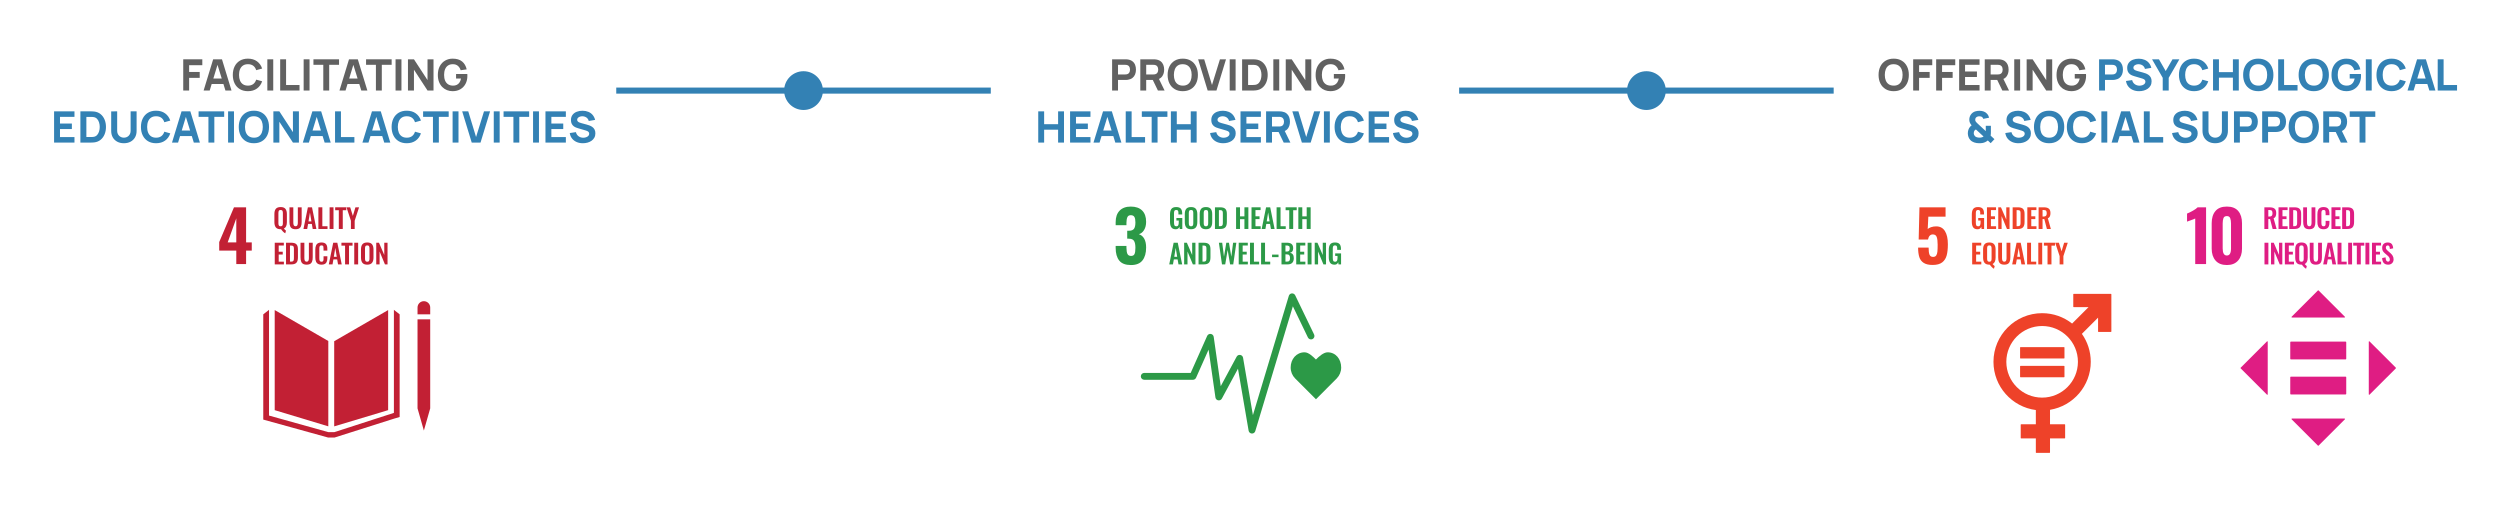 <?xml version="1.0" encoding="utf-8"?>
<!-- Generator: Adobe Illustrator 16.0.0, SVG Export Plug-In . SVG Version: 6.00 Build 0)  -->
<!DOCTYPE svg PUBLIC "-//W3C//DTD SVG 1.1//EN" "http://www.w3.org/Graphics/SVG/1.1/DTD/svg11.dtd">
<svg version="1.1" id="Layer_1" xmlns="http://www.w3.org/2000/svg" xmlns:xlink="http://www.w3.org/1999/xlink" x="0px" y="0px"
	 width="956.952px" height="200.99px" viewBox="0 0 956.952 200.99" enable-background="new 0 0 956.952 200.99"
	 xml:space="preserve">
<g>
	<g>
		<path fill="#C22034" d="M90.448,92.791v-9.219l-3.297,9.219H90.448z M90.448,95.926h-6.54v-3.269l5.655-13.295H94.2v13.428h2.171
			v3.136H94.2v5.147h-3.752V95.926z"/>
		<path fill="#C22034" d="M107.046,86.562c0.104,0.044,0.231,0.063,0.378,0.063c0.147,0,0.271-0.02,0.376-0.063
			c0.104-0.043,0.185-0.101,0.247-0.17c0.061-0.07,0.109-0.162,0.145-0.275c0.035-0.114,0.059-0.227,0.069-0.342
			c0.013-0.11,0.019-0.247,0.019-0.404v-3.768c0-0.2-0.011-0.367-0.031-0.501c-0.02-0.134-0.058-0.259-0.116-0.377
			c-0.059-0.119-0.146-0.206-0.264-0.265c-0.115-0.061-0.265-0.089-0.444-0.089c-0.181,0-0.33,0.028-0.448,0.089
			c-0.118,0.059-0.205,0.146-0.263,0.265c-0.057,0.118-0.095,0.243-0.115,0.377c-0.02,0.134-0.029,0.301-0.029,0.501v3.768
			c0,0.157,0.005,0.294,0.017,0.404c0.012,0.115,0.035,0.228,0.07,0.342c0.035,0.113,0.083,0.205,0.144,0.275
			C106.858,86.461,106.94,86.519,107.046,86.562 M109.189,89.309c-0.25-0.117-0.525-0.327-0.827-0.63
			c-0.303-0.305-0.558-0.616-0.769-0.937c-0.037,0.003-0.094,0.005-0.17,0.005c-0.854,0-1.467-0.231-1.837-0.694
			c-0.37-0.464-0.556-1.144-0.556-2.038v-3.062c0-0.44,0.043-0.823,0.126-1.147c0.083-0.321,0.217-0.603,0.402-0.839
			c0.186-0.237,0.433-0.415,0.742-0.533c0.312-0.118,0.685-0.179,1.122-0.179c0.851,0,1.462,0.229,1.834,0.688
			c0.372,0.457,0.558,1.127,0.558,2.011v3.062c0,1.289-0.384,2.117-1.15,2.488c0.33,0.393,0.599,0.653,0.805,0.78L109.189,89.309z"
			/>
		<path fill="#C22034" d="M113.143,87.748c-0.371,0-0.691-0.043-0.964-0.129c-0.272-0.088-0.495-0.208-0.67-0.366
			c-0.176-0.157-0.315-0.358-0.421-0.603c-0.104-0.246-0.179-0.511-0.22-0.796c-0.042-0.285-0.063-0.616-0.063-0.994v-5.508h1.467
			v5.664c0,0.192,0.005,0.357,0.014,0.495c0.011,0.136,0.032,0.28,0.066,0.431c0.032,0.151,0.081,0.27,0.143,0.36
			c0.062,0.089,0.146,0.165,0.255,0.225c0.109,0.061,0.239,0.09,0.394,0.09c0.153,0,0.283-0.029,0.393-0.09
			c0.107-0.06,0.191-0.136,0.25-0.225c0.059-0.091,0.104-0.209,0.14-0.36c0.035-0.15,0.057-0.293,0.065-0.429
			c0.009-0.135,0.012-0.3,0.012-0.497v-5.664h1.467v5.508c0,0.378-0.021,0.709-0.062,0.994c-0.042,0.285-0.116,0.55-0.221,0.796
			c-0.105,0.244-0.244,0.445-0.418,0.603c-0.174,0.158-0.396,0.278-0.668,0.366C113.828,87.705,113.51,87.748,113.143,87.748"/>
		<path fill="#C22034" d="M118.09,84.736h1.111l-0.556-3.407L118.09,84.736z M116.164,87.647l1.686-8.296h1.576l1.683,8.296h-1.407
			l-0.336-1.926h-1.436l-0.339,1.926H116.164z"/>
		<polygon fill="#C22034" points="121.872,87.647 121.872,79.351 123.384,79.351 123.384,86.602 125.37,86.602 125.37,87.647 		"/>
		<rect x="126.163" y="79.352" fill="#C22034" width="1.492" height="8.296"/>
		<polygon fill="#C22034" points="129.69,87.647 129.69,80.466 128.299,80.466 128.299,79.351 132.548,79.351 132.548,80.466 
			131.202,80.466 131.202,87.647 		"/>
		<polygon fill="#C22034" points="134.323,87.647 134.323,84.491 132.632,79.351 134.043,79.351 135.068,82.653 136.05,79.351 
			137.445,79.351 135.764,84.491 135.764,87.647 		"/>
		<polygon fill="#C22034" points="105.167,101.207 105.167,92.91 108.641,92.91 108.641,93.977 106.679,93.977 106.679,96.357 
			108.229,96.357 108.229,97.424 106.679,97.424 106.679,100.162 108.665,100.162 108.665,101.207 		"/>
		<path fill="#C22034" d="M110.996,100.146h0.429c0.151,0,0.283-0.013,0.396-0.039c0.112-0.027,0.208-0.06,0.284-0.096
			c0.078-0.036,0.142-0.098,0.194-0.18c0.052-0.084,0.09-0.159,0.117-0.229c0.026-0.071,0.047-0.178,0.06-0.319
			c0.013-0.141,0.022-0.263,0.024-0.361c0.004-0.101,0.006-0.25,0.006-0.445v-3.033c0-0.196-0.003-0.355-0.011-0.476
			c-0.007-0.119-0.021-0.242-0.048-0.361c-0.024-0.123-0.061-0.218-0.109-0.283c-0.048-0.068-0.112-0.129-0.192-0.184
			c-0.081-0.056-0.181-0.095-0.3-0.115c-0.12-0.022-0.266-0.032-0.436-0.032h-0.415V100.146z M109.484,101.207V92.91h1.932
			c0.499,0,0.919,0.051,1.255,0.15c0.339,0.102,0.608,0.26,0.812,0.476c0.203,0.218,0.348,0.483,0.433,0.8
			c0.086,0.314,0.128,0.701,0.128,1.162v2.992c0,0.475-0.043,0.877-0.13,1.206c-0.087,0.331-0.23,0.61-0.428,0.841
			c-0.199,0.23-0.464,0.399-0.795,0.509c-0.329,0.108-0.733,0.161-1.215,0.161H109.484z"/>
		<path fill="#C22034" d="M117.375,101.307c-0.371,0-0.692-0.044-0.964-0.13c-0.272-0.086-0.495-0.209-0.67-0.365
			c-0.177-0.156-0.315-0.358-0.421-0.604c-0.105-0.244-0.179-0.509-0.22-0.795c-0.043-0.285-0.063-0.616-0.063-0.994v-5.51h1.467
			v5.666c0,0.193,0.005,0.357,0.014,0.496c0.011,0.136,0.032,0.28,0.065,0.43c0.033,0.15,0.081,0.27,0.144,0.359
			c0.061,0.09,0.146,0.165,0.255,0.227c0.109,0.059,0.239,0.089,0.394,0.089c0.153,0,0.284-0.03,0.393-0.089
			c0.108-0.062,0.191-0.137,0.25-0.227s0.104-0.209,0.14-0.359c0.035-0.149,0.056-0.293,0.065-0.429
			c0.009-0.135,0.013-0.3,0.013-0.497V92.91h1.466v5.51c0,0.378-0.021,0.709-0.062,0.994c-0.043,0.286-0.116,0.551-0.221,0.795
			c-0.106,0.245-0.245,0.447-0.419,0.604c-0.173,0.156-0.396,0.279-0.667,0.365C118.061,101.263,117.742,101.307,117.375,101.307"/>
		<path fill="#C22034" d="M123.053,101.307c-0.356,0-0.672-0.044-0.946-0.135c-0.273-0.091-0.499-0.216-0.678-0.376
			c-0.178-0.159-0.324-0.357-0.436-0.594c-0.111-0.237-0.19-0.492-0.234-0.764c-0.046-0.271-0.068-0.578-0.068-0.918v-2.893
			c0-0.36,0.023-0.68,0.07-0.959c0.046-0.277,0.125-0.538,0.235-0.775c0.109-0.237,0.255-0.435,0.433-0.589
			c0.179-0.152,0.403-0.272,0.676-0.359s0.588-0.131,0.948-0.131c0.413,0,0.767,0.056,1.061,0.167
			c0.294,0.108,0.525,0.271,0.695,0.484c0.171,0.213,0.294,0.463,0.37,0.748c0.077,0.285,0.116,0.617,0.116,0.998v0.711h-1.456
			v-0.706c0-0.413-0.022-0.692-0.065-0.835c-0.087-0.28-0.299-0.43-0.635-0.451h-0.081c-0.127,0-0.237,0.016-0.332,0.047
			c-0.097,0.028-0.173,0.076-0.232,0.141c-0.061,0.064-0.109,0.134-0.147,0.208c-0.036,0.073-0.063,0.169-0.081,0.288
			c-0.018,0.117-0.03,0.227-0.035,0.327c-0.005,0.1-0.008,0.228-0.008,0.381v3.514c0,0.485,0.062,0.833,0.184,1.039
			c0.12,0.208,0.339,0.311,0.652,0.311c0.106,0,0.2-0.013,0.282-0.037c0.083-0.025,0.15-0.056,0.206-0.095
			c0.055-0.039,0.102-0.094,0.141-0.166c0.037-0.071,0.066-0.139,0.087-0.199c0.02-0.063,0.035-0.148,0.046-0.258
			c0.009-0.111,0.015-0.204,0.016-0.28c0.002-0.077,0.004-0.183,0.004-0.314v-0.741h1.456v0.681c0,0.31-0.022,0.588-0.065,0.835
			c-0.044,0.247-0.117,0.479-0.224,0.695c-0.104,0.217-0.24,0.398-0.407,0.541c-0.166,0.144-0.38,0.256-0.641,0.339
			C123.698,101.266,123.396,101.307,123.053,101.307"/>
		<path fill="#C22034" d="M127.786,98.295h1.111l-0.557-3.407L127.786,98.295z M125.858,101.207l1.687-8.297h1.576l1.683,8.297
			h-1.407l-0.335-1.926h-1.437l-0.339,1.926H125.858z"/>
		<polygon fill="#C22034" points="132.088,101.207 132.088,94.027 130.696,94.027 130.696,92.91 134.944,92.91 134.944,94.027 
			133.599,94.027 133.599,101.207 		"/>
		<rect x="135.6" y="92.912" fill="#C22034" width="1.491" height="8.297"/>
		<path fill="#C22034" d="M140.194,100.122c0.105,0.045,0.23,0.064,0.378,0.064c0.146,0,0.271-0.02,0.375-0.064
			c0.104-0.042,0.186-0.101,0.248-0.171c0.063-0.068,0.11-0.161,0.146-0.275c0.034-0.113,0.057-0.225,0.069-0.34
			c0.012-0.113,0.017-0.248,0.017-0.405v-3.769c0-0.199-0.009-0.366-0.029-0.5c-0.02-0.134-0.059-0.259-0.118-0.377
			c-0.057-0.119-0.146-0.208-0.262-0.266c-0.117-0.06-0.265-0.088-0.445-0.088s-0.33,0.028-0.448,0.088
			c-0.118,0.058-0.205,0.146-0.264,0.266c-0.056,0.118-0.095,0.243-0.114,0.377s-0.029,0.301-0.029,0.5v3.769
			c0,0.157,0.006,0.292,0.018,0.405c0.012,0.115,0.035,0.227,0.07,0.34c0.034,0.114,0.082,0.207,0.142,0.275
			C140.007,100.021,140.089,100.08,140.194,100.122 M140.572,101.307c-0.854,0-1.467-0.231-1.837-0.696
			c-0.371-0.463-0.555-1.142-0.555-2.035v-3.063c0-0.441,0.041-0.822,0.124-1.146c0.084-0.323,0.219-0.604,0.403-0.84
			c0.185-0.237,0.433-0.416,0.744-0.532c0.31-0.119,0.684-0.18,1.12-0.18c0.851,0,1.462,0.229,1.834,0.686
			c0.372,0.458,0.558,1.128,0.558,2.013v3.063c0,0.433-0.043,0.814-0.128,1.143s-0.22,0.613-0.404,0.855
			c-0.186,0.242-0.433,0.425-0.744,0.548C141.378,101.247,141.006,101.307,140.572,101.307"/>
		<polygon fill="#C22034" points="144.019,101.207 144.019,92.91 145.06,92.91 147.091,97.609 147.091,92.91 148.343,92.91 
			148.343,101.207 147.351,101.207 145.299,96.269 145.299,101.207 		"/>
		<polygon fill="#C22034" points="125.668,130.529 105.153,118.683 105.153,157.003 125.668,163.194 		"/>
		<polygon fill="#C22034" points="127.924,130.608 127.924,163.207 148.571,156.998 148.571,118.685 		"/>
		<polygon fill="#C22034" points="160.425,156.324 159.823,156.324 162.251,164.808 164.675,156.324 164.071,156.324 
			164.675,156.324 164.675,122.23 164.071,122.23 163.47,122.23 162.83,122.23 161.623,122.23 161.028,122.23 160.425,122.23 
			159.82,122.23 159.82,156.324 		"/>
		<polygon fill="#C22034" points="152.978,120.33 150.779,118.592 150.779,158.042 127.985,165.409 126.93,165.409 126.721,165.409 
			125.668,165.409 102.976,159.069 102.976,118.592 100.773,120.33 100.773,160.612 125.563,167.474 126.721,167.474 
			126.93,167.474 128.087,167.474 150.959,160.212 152.978,159.618 		"/>
		<path fill="#C22034" d="M164.676,117.713c0-1.343-1.087-2.427-2.425-2.427c-1.343,0-2.429,1.084-2.429,2.427v2.616h4.854V117.713z
			"/>
	</g>
	<g>
		<polygon fill="#616161" points="70.138,34.654 70.138,22.7 77.443,22.7 77.443,24.957 72.396,24.957 72.396,27.546 76.447,27.546 
			76.447,29.804 72.396,29.804 72.396,34.654 		"/>
		<path fill="#616161" d="M77.941,34.654L81.595,22.7h3.37l3.653,11.954h-2.325L83.039,24.11h0.432l-3.205,10.544H77.941z
			 M80.133,30.053h6.31v2.11h-6.31V30.053z"/>
		<path fill="#616161" d="M94.91,34.903c-1.195,0-2.227-0.261-3.092-0.782c-0.866-0.519-1.534-1.246-2.002-2.182
			c-0.467-0.937-0.701-2.023-0.701-3.263s0.234-2.327,0.701-3.263c0.468-0.936,1.136-1.664,2.002-2.184
			c0.865-0.521,1.896-0.78,3.092-0.78c1.373,0,2.525,0.34,3.458,1.021c0.933,0.681,1.59,1.602,1.972,2.765l-2.275,0.63
			c-0.221-0.724-0.595-1.289-1.12-1.689c-0.526-0.402-1.204-0.603-2.034-0.603c-0.758,0-1.391,0.17-1.896,0.509
			c-0.506,0.336-0.888,0.813-1.142,1.427c-0.255,0.613-0.383,1.335-0.383,2.167c0,0.83,0.128,1.553,0.383,2.168
			c0.254,0.614,0.636,1.09,1.142,1.427s1.139,0.508,1.896,0.508c0.83,0,1.508-0.205,2.034-0.607c0.525-0.404,0.899-0.967,1.12-1.686
			l2.275,0.631c-0.382,1.162-1.039,2.084-1.972,2.765C97.436,34.561,96.283,34.903,94.91,34.903"/>
		<rect x="102.332" y="22.7" fill="#616161" width="2.258" height="11.954"/>
		<polygon fill="#616161" points="107.247,34.654 107.247,22.7 109.505,22.7 109.505,32.543 114.651,32.543 114.651,34.654 		"/>
		<rect x="116.229" y="22.7" fill="#616161" width="2.257" height="11.954"/>
		<polygon fill="#616161" points="123.751,34.654 123.751,24.807 119.98,24.807 119.98,22.7 129.778,22.7 129.778,24.807 
			126.009,24.807 126.009,34.654 		"/>
		<path fill="#616161" d="M129.944,34.654l3.652-11.954h3.37l3.653,11.954h-2.324l-3.255-10.544h0.432l-3.204,10.544H129.944z
			 M132.136,30.053h6.309v2.11h-6.309V30.053z"/>
		<polygon fill="#616161" points="143.891,34.654 143.891,24.807 140.122,24.807 140.122,22.7 149.917,22.7 149.917,24.807 
			146.149,24.807 146.149,34.654 		"/>
		<rect x="151.412" y="22.7" fill="#616161" width="2.258" height="11.954"/>
		<polygon fill="#616161" points="156.16,34.654 156.16,22.7 158.452,22.7 163.648,30.668 163.648,22.7 165.94,22.7 165.94,34.654 
			163.648,34.654 158.452,26.683 158.452,34.654 		"/>
		<path fill="#616161" d="M173.246,34.903c-0.753,0-1.47-0.135-2.15-0.402c-0.681-0.27-1.282-0.666-1.806-1.192
			c-0.523-0.525-0.936-1.175-1.236-1.949c-0.302-0.776-0.453-1.67-0.453-2.683c0-1.324,0.253-2.448,0.759-3.375
			c0.508-0.927,1.188-1.633,2.043-2.121c0.854-0.485,1.803-0.73,2.844-0.73c1.538,0,2.748,0.357,3.628,1.07
			c0.88,0.716,1.469,1.725,1.769,3.03l-2.309,0.333c-0.216-0.697-0.569-1.255-1.059-1.673c-0.49-0.418-1.116-0.63-1.88-0.637
			c-0.759-0.01-1.39,0.153-1.894,0.491c-0.504,0.337-0.881,0.816-1.133,1.436c-0.252,0.62-0.378,1.344-0.378,2.176
			c0,0.83,0.126,1.549,0.378,2.156c0.252,0.611,0.629,1.084,1.133,1.42c0.504,0.339,1.135,0.513,1.894,0.526
			c0.515,0.01,0.98-0.08,1.398-0.269c0.418-0.187,0.771-0.484,1.059-0.888c0.288-0.403,0.493-0.92,0.613-1.552h-1.893v-1.744h4.301
			c0.012,0.072,0.02,0.2,0.024,0.384c0.007,0.181,0.009,0.286,0.009,0.313c0,1.147-0.231,2.161-0.696,3.048
			c-0.465,0.885-1.122,1.579-1.969,2.079C175.396,34.653,174.396,34.903,173.246,34.903"/>
		<path fill="#3381B4" d="M30.771,54.578V42.622h3.868c0.095,0,0.288,0.005,0.582,0.011c0.293,0.005,0.576,0.023,0.847,0.057
			c0.962,0.117,1.779,0.452,2.448,1.006c0.67,0.554,1.18,1.256,1.528,2.108c0.349,0.852,0.522,1.783,0.522,2.798
			c0,1.012-0.174,1.945-0.522,2.798s-0.858,1.555-1.528,2.108c-0.669,0.553-1.486,0.889-2.448,1.004
			c-0.271,0.032-0.554,0.053-0.847,0.059c-0.294,0.005-0.487,0.008-0.582,0.008H30.771z M33.063,52.452h1.576
			c0.15,0,0.353-0.004,0.607-0.011c0.254-0.01,0.483-0.033,0.688-0.072c0.521-0.104,0.946-0.348,1.275-0.73
			c0.329-0.381,0.572-0.841,0.73-1.378c0.157-0.536,0.236-1.089,0.236-1.659c0-0.599-0.081-1.164-0.245-1.703
			c-0.163-0.537-0.411-0.991-0.743-1.36c-0.331-0.37-0.749-0.606-1.254-0.706c-0.204-0.045-0.434-0.068-0.688-0.076
			c-0.255-0.005-0.457-0.008-0.607-0.008h-1.576V52.452z"/>
		<path fill="#3381B4" d="M47.424,54.827c-0.963,0-1.81-0.195-2.541-0.584c-0.729-0.392-1.3-0.94-1.709-1.649
			c-0.409-0.706-0.614-1.541-0.614-2.498V42.64l2.291-0.019v7.456c0,0.394,0.066,0.752,0.199,1.071
			c0.133,0.322,0.316,0.597,0.553,0.831c0.234,0.231,0.509,0.409,0.822,0.533c0.312,0.125,0.646,0.188,0.999,0.188
			c0.365,0,0.705-0.063,1.018-0.189c0.313-0.128,0.586-0.307,0.817-0.541c0.233-0.232,0.413-0.509,0.543-0.829
			c0.13-0.321,0.196-0.675,0.196-1.063v-7.456h2.291v7.474c0,0.957-0.204,1.792-0.613,2.498c-0.411,0.709-0.98,1.258-1.711,1.649
			C49.234,54.631,48.388,54.827,47.424,54.827"/>
		<path fill="#3381B4" d="M59.744,54.827c-1.195,0-2.228-0.259-3.094-0.779c-0.865-0.521-1.532-1.249-2-2.186
			c-0.468-0.935-0.701-2.021-0.701-3.261c0-1.241,0.233-2.328,0.701-3.266c0.468-0.933,1.135-1.66,2-2.181
			c0.866-0.521,1.898-0.781,3.094-0.781c1.373,0,2.524,0.341,3.457,1.021c0.933,0.682,1.591,1.602,1.973,2.764l-2.275,0.632
			c-0.222-0.725-0.595-1.288-1.121-1.69c-0.525-0.399-1.203-0.601-2.033-0.601c-0.759,0-1.391,0.169-1.897,0.507
			c-0.506,0.338-0.887,0.813-1.141,1.428c-0.256,0.614-0.383,1.337-0.383,2.167c0,0.828,0.127,1.552,0.383,2.166
			c0.254,0.613,0.635,1.092,1.141,1.426c0.507,0.34,1.139,0.508,1.897,0.508c0.83,0,1.508-0.202,2.033-0.605
			c0.526-0.402,0.899-0.966,1.121-1.687l2.275,0.634c-0.382,1.162-1.04,2.082-1.973,2.764
			C62.269,54.487,61.117,54.827,59.744,54.827"/>
		<path fill="#3381B4" d="M65.838,54.578l3.652-11.955h3.37l3.653,11.955h-2.325l-3.254-10.543h0.433l-3.205,10.543H65.838z
			 M68.029,49.978h6.309v2.108h-6.309V49.978z"/>
		<polygon fill="#3381B4" points="79.784,54.578 79.784,44.732 76.016,44.732 76.016,42.623 85.812,42.623 85.812,44.732 
			82.043,44.732 82.043,54.578 		"/>
		<rect x="87.306" y="42.623" fill="#3381B4" width="2.259" height="11.955"/>
		<path fill="#3381B4" d="M97.185,54.827c-1.194,0-2.227-0.259-3.092-0.779c-0.866-0.521-1.533-1.249-2-2.186
			c-0.469-0.935-0.702-2.021-0.702-3.261c0-1.241,0.233-2.328,0.702-3.264c0.467-0.935,1.134-1.662,2-2.183
			c0.865-0.521,1.897-0.781,3.092-0.781c1.195,0,2.227,0.261,3.094,0.781c0.865,0.521,1.532,1.248,2,2.183
			c0.468,0.936,0.701,2.022,0.701,3.264c0,1.239-0.233,2.326-0.701,3.261c-0.468,0.937-1.135,1.665-2,2.186
			C99.411,54.568,98.38,54.827,97.185,54.827 M97.185,52.701c0.759,0.012,1.39-0.152,1.894-0.489
			c0.504-0.339,0.881-0.815,1.133-1.436c0.252-0.619,0.378-1.347,0.378-2.175c0-0.83-0.126-1.55-0.378-2.159
			c-0.252-0.608-0.629-1.083-1.133-1.419c-0.504-0.338-1.135-0.513-1.894-0.523c-0.758-0.012-1.389,0.151-1.893,0.489
			c-0.503,0.338-0.881,0.816-1.133,1.437s-0.379,1.346-0.379,2.176c0,0.828,0.127,1.55,0.379,2.158s0.63,1.081,1.133,1.42
			C95.796,52.516,96.427,52.691,97.185,52.701"/>
		<polygon fill="#3381B4" points="104.641,54.578 104.641,42.623 106.932,42.623 112.128,50.591 112.128,42.623 114.42,42.623 
			114.42,54.578 112.128,54.578 106.932,46.608 106.932,54.578 		"/>
		<path fill="#3381B4" d="M115.914,54.578l3.652-11.955h3.37l3.653,11.955h-2.324l-3.254-10.543h0.431l-3.204,10.543H115.914z
			 M118.105,49.978h6.309v2.108h-6.309V49.978z"/>
		<polygon fill="#3381B4" points="128.25,54.578 128.25,42.623 130.509,42.623 130.509,52.469 135.655,52.469 135.655,54.578 		"/>
		<path fill="#3381B4" d="M138.728,54.578l3.651-11.955h3.371l3.652,11.955h-2.324l-3.254-10.543h0.432l-3.205,10.543H138.728z
			 M140.919,49.978h6.31v2.108h-6.31V49.978z"/>
		<path fill="#3381B4" d="M155.696,54.827c-1.196,0-2.227-0.259-3.093-0.779s-1.533-1.249-2.001-2.186
			c-0.468-0.935-0.702-2.021-0.702-3.261c0-1.241,0.234-2.328,0.702-3.266c0.468-0.933,1.135-1.66,2.001-2.181
			s1.896-0.781,3.093-0.781c1.372,0,2.524,0.341,3.457,1.021c0.933,0.682,1.591,1.602,1.973,2.764l-2.275,0.632
			c-0.222-0.725-0.595-1.288-1.122-1.69c-0.524-0.399-1.202-0.601-2.032-0.601c-0.759,0-1.392,0.169-1.898,0.507
			c-0.505,0.338-0.886,0.813-1.141,1.428c-0.254,0.614-0.382,1.337-0.382,2.167c0,0.828,0.128,1.552,0.382,2.166
			c0.255,0.613,0.636,1.092,1.141,1.426c0.507,0.34,1.14,0.508,1.898,0.508c0.83,0,1.508-0.202,2.032-0.605
			c0.527-0.402,0.9-0.966,1.122-1.687l2.275,0.634c-0.382,1.162-1.04,2.082-1.973,2.764
			C158.221,54.487,157.068,54.827,155.696,54.827"/>
		<polygon fill="#3381B4" points="165.725,54.578 165.725,44.732 161.955,44.732 161.955,42.623 171.751,42.623 171.751,44.732 
			167.982,44.732 167.982,54.578 		"/>
		<rect x="173.246" y="42.623" fill="#3381B4" width="2.258" height="11.955"/>
		<polygon fill="#3381B4" points="180.567,54.578 176.915,42.623 179.239,42.623 182.228,52.452 185.267,42.623 187.591,42.623 
			183.938,54.578 		"/>
		<rect x="189.003" y="42.623" fill="#3381B4" width="2.259" height="11.955"/>
		<polygon fill="#3381B4" points="196.524,54.578 196.524,44.732 192.755,44.732 192.755,42.623 202.551,42.623 202.551,44.732 
			198.782,44.732 198.782,54.578 		"/>
		<rect x="204.045" y="42.623" fill="#3381B4" width="2.259" height="11.955"/>
		<polygon fill="#3381B4" points="208.794,54.578 208.794,42.623 216.598,42.623 216.598,44.732 211.053,44.732 211.053,47.29 
			215.601,47.29 215.601,49.397 211.053,49.397 211.053,52.469 216.598,52.469 216.598,54.578 		"/>
		<polygon fill="#3381B4" points="20.702,54.578 20.702,42.623 28.506,42.623 28.506,44.732 22.961,44.732 22.961,47.29 
			27.509,47.29 27.509,49.397 22.961,49.397 22.961,52.469 28.506,52.469 28.506,54.578 		"/>
		<path fill="#3381B4" d="M223.106,54.827c-0.886,0-1.685-0.157-2.396-0.471c-0.711-0.312-1.294-0.759-1.752-1.343
			c-0.456-0.584-0.745-1.28-0.866-2.088l2.357-0.349c0.166,0.686,0.509,1.214,1.029,1.585c0.52,0.371,1.112,0.557,1.776,0.557
			c0.37,0,0.73-0.058,1.079-0.176c0.349-0.114,0.635-0.286,0.859-0.513c0.224-0.228,0.336-0.507,0.336-0.839
			c0-0.122-0.018-0.238-0.054-0.353s-0.096-0.222-0.179-0.32c-0.082-0.1-0.201-0.194-0.354-0.282
			c-0.151-0.088-0.344-0.169-0.576-0.241l-3.105-0.913c-0.232-0.066-0.502-0.16-0.809-0.281c-0.308-0.123-0.604-0.297-0.893-0.523
			s-0.527-0.527-0.719-0.9c-0.19-0.374-0.286-0.847-0.286-1.417c0-0.802,0.202-1.469,0.606-1.999
			c0.403-0.531,0.943-0.927,1.619-1.188c0.676-0.259,1.423-0.389,2.241-0.382c0.824,0.01,1.561,0.153,2.208,0.423
			c0.647,0.271,1.19,0.665,1.628,1.183c0.436,0.519,0.752,1.15,0.946,1.896l-2.441,0.417c-0.088-0.388-0.253-0.716-0.489-0.98
			c-0.238-0.266-0.522-0.468-0.852-0.606c-0.329-0.14-0.674-0.213-1.033-0.224c-0.354-0.012-0.688,0.037-1,0.146
			c-0.313,0.107-0.568,0.263-0.765,0.467c-0.196,0.207-0.294,0.45-0.294,0.732c0,0.26,0.08,0.472,0.24,0.634
			c0.161,0.163,0.361,0.296,0.606,0.396c0.242,0.1,0.491,0.182,0.747,0.249l2.075,0.563c0.31,0.085,0.653,0.194,1.029,0.329
			c0.376,0.136,0.737,0.324,1.083,0.563c0.347,0.243,0.632,0.558,0.856,0.953c0.224,0.392,0.336,0.891,0.336,1.492
			c0,0.643-0.135,1.202-0.403,1.681c-0.269,0.479-0.63,0.875-1.083,1.188c-0.454,0.314-0.968,0.548-1.54,0.703
			C224.306,54.75,223.715,54.827,223.106,54.827"/>
	</g>
</g>
<g>
	<g>
		<path fill="#2C9947" d="M428.42,99.734c-0.911-1.143-1.367-2.762-1.367-4.852v-0.751h4.128v0.724
			c0.017,1.107,0.151,1.904,0.402,2.387c0.25,0.481,0.706,0.723,1.367,0.723c0.662,0,1.104-0.245,1.327-0.736
			c0.224-0.492,0.335-1.292,0.335-2.399c0-1.161-0.17-2.023-0.509-2.586c-0.34-0.563-0.965-0.854-1.876-0.872
			c-0.054-0.018-0.304-0.026-0.751-0.026v-3.029h0.67c0.929,0,1.573-0.25,1.93-0.75c0.357-0.5,0.536-1.321,0.536-2.466
			c0-0.929-0.13-1.616-0.389-2.064c-0.259-0.445-0.72-0.669-1.38-0.669c-0.625,0-1.055,0.239-1.286,0.723
			c-0.232,0.483-0.358,1.198-0.375,2.145v0.964h-4.128v-1.179c0-1.894,0.504-3.358,1.515-4.396c1.009-1.035,2.433-1.554,4.275-1.554
			c1.876,0,3.324,0.5,4.342,1.5c1.019,1.002,1.527,2.439,1.527,4.316c0,1.251-0.259,2.301-0.777,3.149
			c-0.519,0.851-1.179,1.382-1.983,1.595c1.84,0.679,2.761,2.385,2.761,5.119c0,2.091-0.464,3.73-1.393,4.919
			c-0.93,1.189-2.403,1.782-4.423,1.782C430.823,101.449,429.332,100.877,428.42,99.734"/>
		<path fill="#2C9947" d="M450.067,87.757c-0.784,0-1.348-0.245-1.694-0.735c-0.345-0.49-0.518-1.203-0.518-2.142v-2.701
			c0-0.477,0.038-0.89,0.113-1.234s0.201-0.648,0.377-0.907c0.178-0.261,0.42-0.456,0.731-0.586c0.31-0.132,0.69-0.195,1.141-0.195
			c0.82,0,1.409,0.201,1.766,0.603c0.356,0.401,0.537,1.011,0.537,1.829v0.405h-1.447v-0.43c0-0.184-0.004-0.334-0.013-0.451
			c-0.008-0.115-0.028-0.234-0.06-0.353c-0.032-0.117-0.078-0.21-0.138-0.273c-0.06-0.063-0.142-0.114-0.245-0.154
			s-0.23-0.06-0.38-0.06c-0.114,0-0.215,0.014-0.303,0.042c-0.088,0.028-0.163,0.064-0.223,0.104
			c-0.061,0.042-0.111,0.102-0.153,0.179c-0.042,0.076-0.073,0.151-0.095,0.223s-0.039,0.165-0.051,0.277
			c-0.012,0.113-0.019,0.212-0.022,0.3c-0.003,0.087-0.005,0.198-0.005,0.336v3.348c0,0.499,0.063,0.865,0.186,1.098
			c0.123,0.233,0.357,0.347,0.705,0.347c0.181,0,0.331-0.033,0.454-0.101c0.122-0.068,0.217-0.172,0.284-0.31
			c0.068-0.139,0.118-0.298,0.146-0.478c0.028-0.177,0.042-0.394,0.042-0.647V84.41h-0.895v-0.975h2.256v4.212h-0.981l-0.11-0.84
			C451.223,87.441,450.755,87.757,450.067,87.757"/>
		<path fill="#2C9947" d="M455.532,86.564c0.106,0.043,0.231,0.063,0.378,0.063c0.146,0,0.272-0.02,0.375-0.063
			c0.104-0.044,0.186-0.102,0.248-0.173c0.063-0.069,0.111-0.161,0.146-0.274c0.035-0.114,0.058-0.227,0.069-0.34
			c0.012-0.114,0.018-0.249,0.018-0.405v-3.768c0-0.2-0.009-0.368-0.029-0.501c-0.02-0.135-0.06-0.26-0.118-0.378
			s-0.146-0.206-0.262-0.265c-0.118-0.06-0.266-0.088-0.446-0.088c-0.18,0-0.331,0.028-0.449,0.088
			c-0.118,0.059-0.205,0.146-0.263,0.265c-0.057,0.118-0.095,0.243-0.115,0.378c-0.02,0.133-0.03,0.301-0.03,0.501v3.768
			c0,0.156,0.006,0.291,0.018,0.405c0.012,0.113,0.036,0.226,0.07,0.34c0.035,0.113,0.083,0.205,0.143,0.274
			C455.345,86.462,455.428,86.52,455.532,86.564 M455.911,87.748c-0.855,0-1.467-0.231-1.836-0.695
			c-0.372-0.464-0.556-1.143-0.556-2.036v-3.063c0-0.441,0.042-0.822,0.125-1.147c0.084-0.321,0.219-0.604,0.403-0.839
			c0.185-0.237,0.433-0.415,0.744-0.533c0.31-0.118,0.684-0.178,1.121-0.178c0.85,0,1.462,0.229,1.833,0.685
			c0.372,0.459,0.559,1.128,0.559,2.013v3.063c0,0.433-0.043,0.813-0.128,1.143c-0.086,0.329-0.221,0.614-0.407,0.855
			c-0.184,0.242-0.431,0.425-0.743,0.548C456.716,87.687,456.345,87.748,455.911,87.748"/>
		<path fill="#2C9947" d="M461.236,86.564c0.105,0.043,0.231,0.063,0.378,0.063s0.272-0.02,0.375-0.063
			c0.104-0.044,0.186-0.102,0.248-0.173c0.061-0.069,0.111-0.161,0.146-0.274c0.035-0.114,0.058-0.227,0.069-0.34
			c0.012-0.114,0.018-0.249,0.018-0.405v-3.768c0-0.2-0.01-0.368-0.029-0.501c-0.02-0.135-0.06-0.26-0.117-0.378
			c-0.059-0.118-0.146-0.206-0.263-0.265c-0.118-0.06-0.265-0.088-0.446-0.088c-0.18,0-0.33,0.028-0.448,0.088
			c-0.118,0.059-0.205,0.146-0.263,0.265c-0.057,0.118-0.096,0.243-0.114,0.378c-0.021,0.133-0.03,0.301-0.03,0.501v3.768
			c0,0.156,0.006,0.291,0.018,0.405c0.013,0.113,0.035,0.226,0.069,0.34c0.035,0.113,0.083,0.205,0.144,0.274
			C461.048,86.462,461.131,86.52,461.236,86.564 M461.614,87.748c-0.854,0-1.467-0.231-1.836-0.695
			c-0.372-0.464-0.556-1.143-0.556-2.036v-3.063c0-0.441,0.042-0.822,0.125-1.147c0.083-0.321,0.218-0.604,0.402-0.839
			c0.185-0.237,0.433-0.415,0.743-0.533s0.686-0.178,1.121-0.178c0.851,0,1.462,0.229,1.834,0.685
			c0.372,0.459,0.559,1.128,0.559,2.013v3.063c0,0.433-0.043,0.813-0.127,1.143c-0.087,0.329-0.222,0.614-0.407,0.855
			c-0.184,0.242-0.432,0.425-0.743,0.548C462.42,87.687,462.048,87.748,461.614,87.748"/>
		<path fill="#2C9947" d="M466.572,86.587h0.431c0.15,0,0.281-0.013,0.396-0.04c0.112-0.026,0.207-0.06,0.285-0.095
			c0.076-0.037,0.141-0.098,0.192-0.182c0.053-0.083,0.092-0.159,0.117-0.229c0.029-0.07,0.047-0.177,0.061-0.318
			s0.021-0.263,0.025-0.362s0.004-0.249,0.004-0.444v-3.033c0-0.196-0.002-0.355-0.01-0.476c-0.006-0.12-0.021-0.24-0.047-0.362
			c-0.025-0.123-0.063-0.216-0.109-0.282c-0.049-0.068-0.114-0.129-0.193-0.184c-0.081-0.056-0.181-0.094-0.301-0.115
			c-0.12-0.022-0.266-0.032-0.435-0.032h-0.416V86.587z M465.06,87.647v-8.296h1.933c0.5,0,0.919,0.05,1.255,0.15
			c0.338,0.101,0.607,0.26,0.812,0.475c0.201,0.217,0.346,0.484,0.432,0.8c0.084,0.313,0.127,0.702,0.127,1.162v2.992
			c0,0.475-0.045,0.877-0.131,1.206c-0.086,0.331-0.229,0.611-0.426,0.841c-0.199,0.23-0.464,0.399-0.794,0.509
			c-0.33,0.108-0.735,0.161-1.216,0.161H465.06z"/>
		<polygon fill="#2C9947" points="473.145,87.647 473.145,79.351 474.656,79.351 474.656,82.82 476.342,82.82 476.342,79.351 
			477.854,79.351 477.854,87.647 476.342,87.647 476.342,83.896 474.656,83.896 474.656,87.647 		"/>
		<polygon fill="#2C9947" points="479.059,87.647 479.059,79.351 482.532,79.351 482.532,80.417 480.571,80.417 480.571,82.798 
			482.122,82.798 482.122,83.865 480.571,83.865 480.571,86.602 482.557,86.602 482.557,87.647 		"/>
		<path fill="#2C9947" d="M484.874,84.736h1.109l-0.555-3.407L484.874,84.736z M482.946,87.647l1.688-8.296h1.574l1.682,8.296
			h-1.406l-0.336-1.926h-1.436l-0.34,1.926H482.946z"/>
		<polygon fill="#2C9947" points="488.655,87.647 488.655,79.351 490.167,79.351 490.167,86.602 492.153,86.602 492.153,87.647 		
			"/>
		<polygon fill="#2C9947" points="493.497,87.647 493.497,80.466 492.106,80.466 492.106,79.351 496.354,79.351 496.354,80.466 
			495.008,80.466 495.008,87.647 		"/>
		<polygon fill="#2C9947" points="496.979,87.647 496.979,79.351 498.491,79.351 498.491,82.82 500.176,82.82 500.176,79.351 
			501.688,79.351 501.688,87.647 500.176,87.647 500.176,83.896 498.491,83.896 498.491,87.647 		"/>
		<path fill="#2C9947" d="M449.487,98.295h1.111l-0.556-3.407L449.487,98.295z M447.56,101.207l1.687-8.297h1.576l1.681,8.297
			h-1.406l-0.335-1.926h-1.437l-0.34,1.926H447.56z"/>
		<polygon fill="#2C9947" points="453.269,101.207 453.269,92.91 454.309,92.91 456.34,97.609 456.34,92.91 457.592,92.91 
			457.592,101.207 456.6,101.207 454.55,96.269 454.55,101.207 		"/>
		<path fill="#2C9947" d="M460.293,100.146h0.43c0.15,0,0.281-0.013,0.396-0.039c0.111-0.027,0.207-0.06,0.284-0.096
			c0.076-0.036,0.141-0.098,0.192-0.18c0.053-0.084,0.09-0.159,0.118-0.229c0.026-0.071,0.046-0.178,0.06-0.319
			c0.014-0.141,0.021-0.263,0.025-0.361c0.003-0.101,0.005-0.25,0.005-0.445v-3.033c0-0.196-0.003-0.355-0.011-0.476
			c-0.006-0.119-0.021-0.242-0.047-0.361c-0.024-0.123-0.063-0.218-0.11-0.283c-0.048-0.068-0.112-0.129-0.192-0.184
			c-0.08-0.056-0.181-0.095-0.301-0.115c-0.119-0.022-0.265-0.032-0.435-0.032h-0.415V100.146z M458.782,101.207V92.91h1.932
			c0.5,0,0.92,0.051,1.256,0.15c0.338,0.102,0.607,0.26,0.812,0.476c0.202,0.218,0.347,0.483,0.431,0.8
			c0.087,0.314,0.129,0.701,0.129,1.162v2.992c0,0.475-0.043,0.877-0.131,1.206c-0.086,0.331-0.229,0.61-0.427,0.841
			s-0.464,0.399-0.794,0.509c-0.33,0.108-0.734,0.161-1.217,0.161H458.782z"/>
		<polygon fill="#2C9947" points="467.751,101.207 466.565,92.91 467.838,92.91 468.518,98.26 469.402,92.91 470.418,92.91 
			471.324,98.264 472.004,92.91 473.25,92.91 472.064,101.207 470.859,101.207 469.923,95.667 468.992,101.207 		"/>
		<polygon fill="#2C9947" points="474.156,101.207 474.156,92.91 477.629,92.91 477.629,93.977 475.666,93.977 475.666,96.357 
			477.219,96.357 477.219,97.424 475.666,97.424 475.666,100.162 477.652,100.162 477.652,101.207 		"/>
		<polygon fill="#2C9947" points="478.473,101.207 478.473,92.91 479.985,92.91 479.985,100.162 481.971,100.162 481.971,101.207 		
			"/>
		<polygon fill="#2C9947" points="482.719,101.207 482.719,92.91 484.231,92.91 484.231,100.162 486.217,100.162 486.217,101.207 		
			"/>
		<rect x="486.922" y="97.456" fill="#2C9947" width="2.473" height="0.97"/>
		<path fill="#2C9947" d="M492.045,100.143h0.555c0.451,0,0.764-0.107,0.938-0.317c0.174-0.209,0.26-0.556,0.26-1.04
			c0-0.501-0.098-0.864-0.293-1.089c-0.195-0.224-0.521-0.337-0.984-0.337h-0.475V100.143z M492.045,96.292h0.471
			c0.443,0,0.75-0.095,0.916-0.284s0.25-0.511,0.25-0.961c0-0.233-0.027-0.422-0.082-0.568c-0.057-0.144-0.148-0.254-0.279-0.327
			c-0.129-0.073-0.273-0.121-0.432-0.146c-0.158-0.023-0.369-0.035-0.633-0.035h-0.211V96.292z M490.534,101.207V92.91h2.033
			c0.383,0,0.719,0.034,1.004,0.104c0.283,0.068,0.537,0.182,0.76,0.341c0.221,0.158,0.389,0.378,0.502,0.657
			c0.115,0.28,0.17,0.62,0.166,1.016c-0.004,1.024-0.412,1.598-1.221,1.717c0.488,0.095,0.855,0.308,1.098,0.644
			s0.365,0.807,0.367,1.413c0.004,0.788-0.193,1.386-0.59,1.795c-0.396,0.408-0.977,0.611-1.736,0.611H490.534z"/>
		<polygon fill="#2C9947" points="496.172,101.207 496.172,92.91 499.647,92.91 499.647,93.977 497.684,93.977 497.684,96.357 
			499.235,96.357 499.235,97.424 497.684,97.424 497.684,100.162 499.67,100.162 499.67,101.207 		"/>
		<rect x="500.536" y="92.912" fill="#2C9947" width="1.492" height="8.297"/>
		<polygon fill="#2C9947" points="503.25,101.207 503.25,92.91 504.292,92.91 506.323,97.609 506.323,92.91 507.575,92.91 
			507.575,101.207 506.584,101.207 504.532,96.269 504.532,101.207 		"/>
		<path fill="#2C9947" d="M510.842,101.318c-0.785,0-1.35-0.246-1.695-0.736c-0.344-0.49-0.518-1.203-0.518-2.141v-2.702
			c0-0.478,0.037-0.89,0.113-1.234c0.074-0.347,0.201-0.648,0.377-0.907c0.178-0.262,0.42-0.456,0.73-0.586
			c0.311-0.131,0.691-0.195,1.141-0.195c0.822,0,1.41,0.201,1.768,0.603s0.535,1.012,0.535,1.829v0.405h-1.445v-0.431
			c0-0.184-0.006-0.332-0.014-0.45c-0.01-0.115-0.029-0.235-0.061-0.353c-0.031-0.118-0.076-0.21-0.137-0.273
			c-0.061-0.063-0.143-0.114-0.246-0.154c-0.104-0.039-0.23-0.06-0.379-0.06c-0.115,0-0.215,0.014-0.305,0.042
			c-0.088,0.029-0.162,0.063-0.223,0.104c-0.059,0.042-0.109,0.102-0.15,0.178c-0.045,0.076-0.074,0.152-0.096,0.225
			c-0.021,0.07-0.039,0.163-0.051,0.275c-0.012,0.114-0.02,0.214-0.023,0.301c-0.002,0.087-0.004,0.198-0.004,0.336v3.349
			c0,0.499,0.063,0.864,0.186,1.098c0.123,0.231,0.357,0.347,0.705,0.347c0.182,0,0.332-0.034,0.453-0.103
			c0.123-0.067,0.217-0.171,0.285-0.31s0.117-0.297,0.146-0.477c0.027-0.178,0.041-0.395,0.041-0.647v-0.681h-0.895v-0.974h2.256
			v4.211h-0.982l-0.109-0.84C511.999,101,511.53,101.318,510.842,101.318"/>
		<path fill="#2C9947" d="M513.379,140.684c0-3.218-2.064-5.829-5.193-5.829c-1.563,0-3.449,1.715-4.475,2.768
			c-1.025-1.055-2.785-2.769-4.35-2.769c-3.129,0-5.32,2.608-5.32,5.828c0,1.609,0.633,3.066,1.66,4.122l8.018,8.032l8.006-8.024
			l-0.006-0.004C512.745,143.753,513.379,142.293,513.379,140.684"/>
		<path fill="#2C9947" d="M479.244,165.951c-0.027,0-0.055-0.001-0.084-0.003c-0.607-0.037-1.111-0.489-1.215-1.091l-4.072-23.721
			l-6.17,11.438c-0.271,0.501-0.834,0.771-1.39,0.671c-0.559-0.1-0.99-0.546-1.071-1.108l-2.62-18.306l-4.792,10.762
			c-0.211,0.476-0.683,0.782-1.203,0.782h-18.623c-0.728,0-1.317-0.591-1.317-1.316c0-0.728,0.589-1.316,1.317-1.316h17.768
			l6.303-14.157c0.238-0.536,0.804-0.85,1.385-0.769s1.039,0.536,1.123,1.117l2.698,18.876l6.084-11.282
			c0.266-0.496,0.818-0.766,1.373-0.673c0.555,0.089,0.988,0.522,1.084,1.076l3.772,21.968l13.746-45.66
			c0.156-0.521,0.617-0.892,1.158-0.934c0.541-0.039,1.053,0.251,1.289,0.742l7.232,14.994c0.316,0.654,0.041,1.442-0.613,1.757
			c-0.656,0.316-1.441,0.041-1.758-0.613l-5.764-11.946l-14.381,47.773C480.336,165.573,479.821,165.951,479.244,165.951"/>
	</g>
	<g>
		<path fill="#616161" d="M425.693,34.655V22.7h5.047c0.117,0,0.273,0.005,0.469,0.012c0.197,0.008,0.373,0.027,0.528,0.056
			c0.714,0.11,1.3,0.346,1.755,0.705c0.458,0.359,0.793,0.813,1.008,1.356c0.217,0.547,0.325,1.153,0.325,1.822
			c0,0.67-0.11,1.276-0.328,1.822c-0.219,0.547-0.557,0.999-1.013,1.357c-0.456,0.36-1.04,0.595-1.747,0.707
			c-0.155,0.021-0.333,0.038-0.531,0.049c-0.2,0.011-0.355,0.017-0.465,0.017h-2.79v4.052H425.693z M427.951,28.496h2.69
			c0.117,0,0.244-0.007,0.382-0.02c0.138-0.009,0.266-0.031,0.382-0.064c0.305-0.084,0.539-0.223,0.706-0.419
			c0.166-0.197,0.281-0.416,0.345-0.655c0.063-0.243,0.095-0.471,0.095-0.687c0-0.214-0.032-0.443-0.095-0.685
			c-0.064-0.239-0.179-0.459-0.345-0.655c-0.167-0.198-0.401-0.336-0.706-0.42c-0.116-0.033-0.244-0.055-0.382-0.065
			c-0.138-0.013-0.265-0.018-0.382-0.018h-2.69V28.496z"/>
		<path fill="#616161" d="M436.485,34.655V22.701h5.048c0.116,0,0.272,0.003,0.469,0.012c0.196,0.007,0.372,0.026,0.526,0.055
			c0.714,0.11,1.299,0.346,1.756,0.704c0.457,0.36,0.793,0.813,1.009,1.359c0.216,0.544,0.323,1.151,0.323,1.82
			c0,1.003-0.248,1.859-0.747,2.57c-0.499,0.71-1.279,1.148-2.342,1.314l-0.995,0.067h-2.791v4.052H436.485z M438.743,28.496h2.689
			c0.118,0,0.244-0.007,0.382-0.02c0.139-0.01,0.266-0.031,0.382-0.064c0.305-0.084,0.54-0.223,0.706-0.419
			c0.166-0.197,0.281-0.416,0.345-0.655c0.063-0.242,0.095-0.471,0.095-0.687c0-0.214-0.031-0.443-0.095-0.685
			c-0.064-0.239-0.179-0.458-0.345-0.655s-0.401-0.336-0.706-0.42c-0.117-0.033-0.244-0.055-0.382-0.066s-0.265-0.017-0.382-0.017
			h-2.689V28.496z M443.227,34.655l-2.358-4.864l2.325-0.449l2.59,5.313H443.227z"/>
		<path fill="#616161" d="M452.74,34.904c-1.195,0-2.227-0.261-3.093-0.782c-0.865-0.519-1.532-1.246-2-2.182
			c-0.468-0.937-0.701-2.023-0.701-3.263s0.233-2.327,0.701-3.263c0.469-0.936,1.135-1.664,2-2.184
			c0.866-0.521,1.897-0.781,3.093-0.781s2.227,0.261,3.092,0.781c0.867,0.52,1.534,1.248,2,2.184
			c0.469,0.936,0.702,2.023,0.702,3.263s-0.233,2.326-0.702,3.263c-0.467,0.936-1.134,1.663-2,2.182
			C454.967,34.643,453.935,34.904,452.74,34.904 M452.74,32.778c0.759,0.012,1.389-0.152,1.893-0.49
			c0.503-0.338,0.882-0.815,1.133-1.436c0.253-0.619,0.377-1.345,0.377-2.175c0-0.832-0.125-1.551-0.377-2.159
			c-0.251-0.608-0.63-1.081-1.133-1.42c-0.504-0.336-1.134-0.512-1.893-0.521c-0.758-0.012-1.389,0.151-1.892,0.488
			c-0.504,0.338-0.882,0.818-1.134,1.437c-0.251,0.62-0.377,1.344-0.377,2.176c0,0.83,0.126,1.549,0.377,2.156
			c0.252,0.611,0.63,1.084,1.134,1.42C451.351,32.592,451.982,32.767,452.74,32.778"/>
		<polygon fill="#616161" points="462.27,34.655 458.618,22.701 460.942,22.701 463.929,32.53 466.97,22.701 469.292,22.701 
			465.639,34.655 		"/>
		<rect x="470.704" y="22.701" fill="#616161" width="2.261" height="11.954"/>
		<path fill="#616161" d="M475.455,34.655V22.7h3.867c0.094,0,0.29,0.004,0.583,0.009s0.574,0.024,0.846,0.059
			c0.965,0.116,1.781,0.451,2.449,1.004c0.67,0.553,1.18,1.257,1.527,2.109c0.35,0.852,0.523,1.784,0.523,2.797
			s-0.174,1.946-0.523,2.799c-0.348,0.852-0.857,1.555-1.527,2.108c-0.668,0.553-1.484,0.888-2.449,1.004
			c-0.271,0.033-0.553,0.053-0.846,0.058s-0.488,0.009-0.583,0.009H475.455z M477.746,32.53h1.576c0.151,0,0.352-0.005,0.606-0.012
			c0.254-0.011,0.486-0.033,0.689-0.073c0.521-0.104,0.943-0.348,1.275-0.729c0.328-0.381,0.572-0.841,0.729-1.378
			c0.16-0.537,0.238-1.09,0.238-1.66c0-0.597-0.082-1.165-0.244-1.701c-0.166-0.536-0.412-0.991-0.744-1.362
			c-0.332-0.369-0.75-0.608-1.254-0.705c-0.203-0.045-0.436-0.069-0.689-0.076c-0.254-0.005-0.455-0.008-0.606-0.008h-1.576V32.53z"
			/>
		<rect x="487.407" y="22.701" fill="#616161" width="2.26" height="11.954"/>
		<polygon fill="#616161" points="492.159,34.655 492.159,22.701 494.45,22.701 499.647,30.669 499.647,22.701 501.938,22.701 
			501.938,34.655 499.647,34.655 494.45,26.684 494.45,34.655 		"/>
		<path fill="#616161" d="M509.243,34.904c-0.752,0-1.469-0.135-2.148-0.402c-0.682-0.27-1.283-0.666-1.807-1.192
			c-0.523-0.525-0.936-1.175-1.238-1.949c-0.303-0.776-0.451-1.67-0.451-2.683c0-1.324,0.252-2.448,0.76-3.375
			c0.506-0.927,1.188-1.633,2.043-2.121c0.854-0.485,1.803-0.73,2.842-0.73c1.537,0,2.748,0.357,3.627,1.07
			c0.881,0.716,1.473,1.725,1.768,3.03l-2.307,0.333c-0.215-0.697-0.568-1.255-1.059-1.673s-1.115-0.63-1.879-0.637
			c-0.758-0.01-1.391,0.153-1.895,0.491c-0.502,0.337-0.881,0.816-1.133,1.436c-0.252,0.62-0.377,1.344-0.377,2.176
			c0,0.83,0.125,1.549,0.377,2.156c0.252,0.611,0.631,1.084,1.133,1.42c0.504,0.339,1.137,0.513,1.895,0.526
			c0.516,0.01,0.98-0.08,1.398-0.269c0.418-0.187,0.771-0.484,1.057-0.888c0.289-0.403,0.494-0.92,0.615-1.552h-1.891v-1.744h4.299
			c0.012,0.072,0.021,0.2,0.025,0.384c0.006,0.181,0.008,0.286,0.008,0.313c0,1.147-0.232,2.161-0.697,3.048
			c-0.465,0.885-1.121,1.579-1.967,2.079C511.393,34.654,510.393,34.904,509.243,34.904"/>
		<polygon fill="#3381B4" points="397.417,54.579 397.417,42.624 399.675,42.624 399.675,47.539 405.021,47.539 405.021,42.624 
			407.279,42.624 407.279,54.579 405.021,54.579 405.021,49.647 399.675,49.647 399.675,54.579 		"/>
		<polygon fill="#3381B4" points="409.604,54.579 409.604,42.624 417.408,42.624 417.408,44.733 411.863,44.733 411.863,47.291 
			416.411,47.291 416.411,49.398 411.863,49.398 411.863,52.47 417.408,52.47 417.408,54.579 		"/>
		<path fill="#3381B4" d="M418.57,54.579l3.653-11.955h3.371l3.652,11.955h-2.323l-3.255-10.543h0.432l-3.205,10.543H418.57z
			 M420.762,49.979h6.31v2.108h-6.31V49.979z"/>
		<polygon fill="#3381B4" points="430.906,54.579 430.906,42.624 433.165,42.624 433.165,52.47 438.312,52.47 438.312,54.579 		"/>
		<polygon fill="#3381B4" points="440.835,54.579 440.835,44.733 437.067,44.733 437.067,42.624 446.862,42.624 446.862,44.733 
			443.094,44.733 443.094,54.579 		"/>
		<polygon fill="#3381B4" points="448.191,54.579 448.191,42.624 450.449,42.624 450.449,47.539 455.795,47.539 455.795,42.624 
			458.053,42.624 458.053,54.579 455.795,54.579 455.795,49.647 450.449,49.647 450.449,54.579 		"/>
		<path fill="#3381B4" d="M468.213,54.828c-0.885,0-1.682-0.157-2.395-0.471c-0.712-0.312-1.294-0.759-1.752-1.343
			c-0.456-0.584-0.744-1.28-0.866-2.088l2.357-0.349c0.166,0.686,0.51,1.214,1.028,1.585c0.521,0.371,1.112,0.557,1.778,0.557
			c0.368,0,0.729-0.058,1.078-0.176c0.348-0.114,0.634-0.286,0.858-0.513c0.226-0.228,0.338-0.507,0.338-0.839
			c0-0.122-0.019-0.238-0.053-0.353c-0.038-0.114-0.098-0.222-0.18-0.32c-0.084-0.1-0.202-0.194-0.354-0.282
			c-0.152-0.088-0.345-0.169-0.578-0.241l-3.104-0.913c-0.231-0.066-0.503-0.16-0.808-0.281c-0.31-0.123-0.606-0.297-0.894-0.523
			c-0.289-0.227-0.528-0.527-0.717-0.9c-0.192-0.374-0.288-0.847-0.288-1.417c0-0.802,0.204-1.469,0.606-1.999
			c0.404-0.531,0.945-0.927,1.619-1.188c0.676-0.259,1.422-0.389,2.242-0.382c0.824,0.01,1.561,0.153,2.209,0.423
			c0.648,0.271,1.189,0.665,1.626,1.183c0.439,0.519,0.756,1.15,0.948,1.896l-2.44,0.417c-0.089-0.388-0.253-0.716-0.492-0.98
			c-0.238-0.266-0.522-0.468-0.85-0.606c-0.331-0.14-0.675-0.213-1.035-0.224c-0.354-0.012-0.687,0.037-1,0.146
			c-0.313,0.107-0.565,0.263-0.765,0.467c-0.195,0.207-0.293,0.45-0.293,0.732c0,0.26,0.079,0.472,0.24,0.634
			c0.161,0.163,0.361,0.296,0.605,0.396c0.243,0.1,0.494,0.182,0.748,0.249l2.075,0.563c0.31,0.085,0.653,0.194,1.03,0.329
			c0.378,0.136,0.737,0.324,1.084,0.563c0.345,0.243,0.632,0.558,0.856,0.953c0.223,0.392,0.335,0.891,0.335,1.492
			c0,0.643-0.134,1.202-0.402,1.681c-0.27,0.479-0.631,0.875-1.084,1.188c-0.454,0.314-0.967,0.548-1.54,0.703
			C469.413,54.75,468.822,54.828,468.213,54.828"/>
		<polygon fill="#3381B4" points="474.84,54.579 474.84,42.624 482.643,42.624 482.643,44.733 477.099,44.733 477.099,47.291 
			481.647,47.291 481.647,49.398 477.099,49.398 477.099,52.47 482.643,52.47 482.643,54.579 		"/>
		<path fill="#3381B4" d="M484.635,54.579V42.624h5.049c0.117,0,0.273,0.004,0.471,0.014c0.193,0.007,0.369,0.024,0.523,0.053
			c0.715,0.111,1.301,0.346,1.758,0.706c0.457,0.359,0.793,0.812,1.008,1.357c0.217,0.544,0.324,1.153,0.324,1.822
			c0,1.002-0.25,1.858-0.746,2.569c-0.498,0.712-1.279,1.149-2.344,1.316l-0.994,0.064h-2.789v4.053H484.635z M486.895,48.418h2.689
			c0.115,0,0.244-0.004,0.381-0.019c0.137-0.01,0.264-0.029,0.383-0.064c0.305-0.081,0.539-0.222,0.705-0.419
			c0.168-0.195,0.281-0.414,0.346-0.656c0.063-0.24,0.096-0.469,0.096-0.685s-0.033-0.444-0.096-0.685
			c-0.064-0.242-0.178-0.459-0.346-0.656c-0.166-0.197-0.4-0.336-0.705-0.419c-0.119-0.032-0.246-0.056-0.383-0.067
			c-0.137-0.011-0.266-0.016-0.381-0.016h-2.689V48.418z M491.377,54.579l-2.357-4.864l2.324-0.449l2.59,5.313H491.377z"/>
		<polygon fill="#3381B4" points="498.334,54.579 494.68,42.624 497.006,42.624 499.995,52.453 503.034,42.624 505.358,42.624 
			501.704,54.579 		"/>
		<rect x="506.77" y="42.624" fill="#3381B4" width="2.258" height="11.955"/>
		<path fill="#3381B4" d="M516.649,54.828c-1.197,0-2.227-0.259-3.092-0.779c-0.869-0.521-1.535-1.249-2.002-2.186
			c-0.467-0.935-0.703-2.021-0.703-3.261c0-1.241,0.236-2.328,0.703-3.266c0.467-0.933,1.133-1.66,2.002-2.181
			c0.865-0.521,1.895-0.781,3.092-0.781c1.371,0,2.525,0.341,3.457,1.021c0.932,0.682,1.59,1.602,1.971,2.764l-2.273,0.632
			c-0.221-0.725-0.596-1.288-1.121-1.69c-0.525-0.399-1.203-0.601-2.033-0.601c-0.758,0-1.393,0.169-1.9,0.507
			c-0.504,0.338-0.883,0.813-1.139,1.428c-0.254,0.614-0.383,1.337-0.383,2.167c0,0.828,0.129,1.552,0.383,2.166
			c0.256,0.613,0.635,1.092,1.139,1.426c0.508,0.34,1.143,0.508,1.9,0.508c0.83,0,1.508-0.202,2.033-0.605
			c0.525-0.402,0.9-0.966,1.121-1.687l2.273,0.634c-0.381,1.162-1.039,2.082-1.971,2.764
			C519.174,54.488,518.02,54.828,516.649,54.828"/>
		<polygon fill="#3381B4" points="523.903,54.579 523.903,42.624 531.709,42.624 531.709,44.733 526.163,44.733 526.163,47.291 
			530.711,47.291 530.711,49.398 526.163,49.398 526.163,52.47 531.709,52.47 531.709,54.579 		"/>
		<path fill="#3381B4" d="M538.217,54.828c-0.887,0-1.686-0.157-2.396-0.471c-0.711-0.312-1.293-0.759-1.752-1.343
			c-0.455-0.584-0.746-1.28-0.867-2.088l2.357-0.349c0.168,0.686,0.512,1.214,1.029,1.585c0.52,0.371,1.113,0.557,1.775,0.557
			c0.373,0,0.732-0.058,1.082-0.176c0.348-0.114,0.635-0.286,0.857-0.513c0.227-0.228,0.338-0.507,0.338-0.839
			c0-0.122-0.02-0.238-0.055-0.353c-0.037-0.114-0.096-0.222-0.178-0.32c-0.086-0.1-0.201-0.194-0.354-0.282
			s-0.344-0.169-0.578-0.241l-3.104-0.913c-0.232-0.066-0.502-0.16-0.809-0.281c-0.307-0.123-0.605-0.297-0.893-0.523
			c-0.289-0.227-0.529-0.527-0.721-0.9c-0.189-0.374-0.285-0.847-0.285-1.417c0-0.802,0.203-1.469,0.605-1.999
			c0.404-0.531,0.947-0.927,1.621-1.188c0.676-0.259,1.422-0.389,2.238-0.382c0.828,0.01,1.563,0.153,2.211,0.423
			c0.646,0.271,1.189,0.665,1.625,1.183c0.439,0.519,0.756,1.15,0.949,1.896l-2.439,0.417c-0.09-0.388-0.256-0.716-0.492-0.98
			c-0.238-0.266-0.521-0.468-0.852-0.606c-0.33-0.14-0.676-0.213-1.033-0.224c-0.354-0.012-0.688,0.037-1,0.146
			c-0.314,0.107-0.568,0.263-0.766,0.467c-0.195,0.207-0.295,0.45-0.295,0.732c0,0.26,0.082,0.472,0.244,0.634
			c0.16,0.163,0.361,0.296,0.604,0.396c0.244,0.1,0.494,0.182,0.75,0.249l2.074,0.563c0.311,0.085,0.652,0.194,1.027,0.329
			c0.377,0.136,0.74,0.324,1.086,0.563c0.344,0.243,0.631,0.558,0.854,0.953c0.225,0.392,0.338,0.891,0.338,1.492
			c0,0.643-0.135,1.202-0.404,1.681c-0.268,0.479-0.629,0.875-1.084,1.188c-0.455,0.314-0.967,0.548-1.539,0.703
			C539.417,54.75,538.827,54.828,538.217,54.828"/>
	</g>
</g>
<g>
	<path fill="#EE4229" d="M736.358,100.631c-0.822-0.526-1.383-1.273-1.688-2.238s-0.455-2.171-0.455-3.617h4.02
		c0,1.25,0.115,2.157,0.348,2.72s0.688,0.844,1.367,0.844c0.537,0,0.93-0.178,1.18-0.535s0.406-0.845,0.469-1.461
		s0.096-1.505,0.096-2.667c0-1.323-0.123-2.311-0.363-2.963c-0.24-0.65-0.738-0.978-1.488-0.978c-0.965,0-1.58,0.653-1.848,1.957
		h-3.566l0.297-12.33h9.996v3.564h-6.594l-0.24,4.797c0.25-0.303,0.678-0.558,1.285-0.763s1.26-0.309,1.957-0.309
		c1.482,0,2.6,0.6,3.35,1.797c0.752,1.196,1.127,2.877,1.127,5.038c0,1.715-0.152,3.141-0.455,4.275
		c-0.305,1.136-0.881,2.028-1.73,2.68c-0.848,0.652-2.059,0.979-3.631,0.979C738.323,101.422,737.18,101.159,736.358,100.631"/>
	<path fill="#EE4229" d="M756.987,87.757c-0.783,0-1.348-0.245-1.693-0.735s-0.52-1.203-0.52-2.142v-2.701
		c0-0.477,0.037-0.89,0.113-1.234s0.203-0.648,0.377-0.907c0.18-0.261,0.42-0.456,0.732-0.586c0.309-0.132,0.689-0.195,1.141-0.195
		c0.82,0,1.41,0.201,1.766,0.603c0.357,0.401,0.535,1.011,0.535,1.829v0.405h-1.445v-0.43c0-0.184-0.004-0.334-0.012-0.451
		c-0.01-0.115-0.029-0.234-0.061-0.353c-0.033-0.117-0.076-0.21-0.139-0.273c-0.059-0.063-0.141-0.114-0.244-0.154
		s-0.23-0.06-0.381-0.06c-0.113,0-0.215,0.014-0.303,0.042c-0.09,0.028-0.162,0.064-0.223,0.104
		c-0.061,0.042-0.111,0.102-0.152,0.179c-0.041,0.076-0.072,0.151-0.096,0.223c-0.021,0.071-0.037,0.165-0.051,0.277
		c-0.012,0.113-0.018,0.212-0.021,0.3c-0.002,0.087-0.006,0.198-0.006,0.336v3.348c0,0.499,0.063,0.865,0.186,1.098
		c0.123,0.233,0.359,0.347,0.707,0.347c0.18,0,0.33-0.033,0.453-0.101c0.121-0.068,0.217-0.172,0.283-0.31
		c0.07-0.139,0.117-0.298,0.146-0.478c0.027-0.177,0.041-0.394,0.041-0.647V84.41h-0.895v-0.975h2.256v4.212h-0.98l-0.109-0.84
		C758.143,87.441,757.674,87.757,756.987,87.757"/>
	<polygon fill="#EE4229" points="760.573,87.647 760.573,79.351 764.045,79.351 764.045,80.417 762.086,80.417 762.086,82.798 
		763.637,82.798 763.637,83.865 762.086,83.865 762.086,86.602 764.071,86.602 764.071,87.647 	"/>
	<polygon fill="#EE4229" points="764.891,87.647 764.891,79.351 765.93,79.351 767.963,84.05 767.963,79.351 769.215,79.351 
		769.215,87.647 768.223,87.647 766.172,82.709 766.172,87.647 	"/>
	<path fill="#EE4229" d="M771.917,86.587h0.428c0.152,0,0.283-0.013,0.396-0.04c0.113-0.026,0.209-0.06,0.285-0.095
		c0.076-0.037,0.141-0.098,0.193-0.182c0.053-0.083,0.09-0.159,0.117-0.229s0.047-0.177,0.061-0.318
		c0.012-0.142,0.021-0.263,0.023-0.362c0.004-0.1,0.006-0.249,0.006-0.444v-3.033c0-0.196-0.004-0.355-0.01-0.476
		c-0.008-0.12-0.021-0.24-0.047-0.362c-0.025-0.123-0.063-0.216-0.111-0.282c-0.047-0.068-0.111-0.129-0.191-0.184
		c-0.082-0.056-0.182-0.094-0.301-0.115c-0.121-0.022-0.266-0.032-0.436-0.032h-0.414V86.587z M770.405,87.647v-8.296h1.932
		c0.498,0,0.918,0.05,1.256,0.15c0.336,0.101,0.605,0.26,0.811,0.475c0.203,0.217,0.348,0.484,0.432,0.8
		c0.086,0.313,0.129,0.702,0.129,1.162v2.992c0,0.475-0.043,0.877-0.131,1.206c-0.088,0.331-0.23,0.611-0.428,0.841
		c-0.199,0.23-0.463,0.399-0.793,0.509c-0.33,0.108-0.734,0.161-1.217,0.161H770.405z"/>
	<polygon fill="#EE4229" points="776.024,87.647 776.024,79.351 779.497,79.351 779.497,80.417 777.534,80.417 777.534,82.798 
		779.084,82.798 779.084,83.865 777.534,83.865 777.534,86.602 779.52,86.602 779.52,87.647 	"/>
	<path fill="#EE4229" d="M781.85,82.894h0.365c0.447,0,0.766-0.096,0.953-0.286c0.189-0.189,0.283-0.515,0.283-0.976
		c0-0.443-0.08-0.761-0.244-0.951c-0.164-0.193-0.465-0.29-0.902-0.29h-0.455V82.894z M780.34,87.647v-8.296h1.9
		c0.438,0,0.813,0.037,1.127,0.108c0.313,0.071,0.586,0.19,0.816,0.36c0.232,0.168,0.406,0.396,0.521,0.685s0.172,0.642,0.172,1.059
		c0,0.521-0.078,0.945-0.23,1.274c-0.156,0.331-0.414,0.572-0.77,0.723l1.15,4.087h-1.516l-0.99-3.787h-0.672v3.787H780.34z"/>
	<polygon fill="#EE4229" points="754.911,101.207 754.911,92.91 758.383,92.91 758.383,93.977 756.42,93.977 756.42,96.357 
		757.973,96.357 757.973,97.424 756.42,97.424 756.42,100.162 758.409,100.162 758.409,101.207 	"/>
	<path fill="#EE4229" d="M761.106,100.122c0.105,0.044,0.232,0.064,0.379,0.064s0.271-0.021,0.373-0.064
		c0.105-0.043,0.188-0.101,0.25-0.17c0.061-0.07,0.109-0.162,0.145-0.276c0.035-0.113,0.059-0.226,0.07-0.34
		c0.012-0.113,0.018-0.248,0.018-0.405v-3.769c0-0.199-0.012-0.366-0.031-0.5s-0.059-0.259-0.117-0.378
		c-0.059-0.118-0.146-0.205-0.262-0.265c-0.117-0.06-0.266-0.088-0.445-0.088c-0.182,0-0.33,0.028-0.449,0.088
		c-0.117,0.06-0.205,0.146-0.262,0.265c-0.057,0.119-0.096,0.244-0.115,0.378s-0.029,0.301-0.029,0.5v3.769
		c0,0.157,0.006,0.292,0.016,0.405c0.012,0.114,0.035,0.227,0.07,0.34c0.035,0.114,0.084,0.206,0.145,0.276
		C760.918,100.021,761,100.079,761.106,100.122 M763.25,102.869c-0.25-0.117-0.525-0.327-0.828-0.63
		c-0.301-0.305-0.557-0.616-0.768-0.937c-0.037,0.003-0.094,0.005-0.17,0.005c-0.854,0-1.467-0.231-1.836-0.694
		c-0.371-0.466-0.557-1.144-0.557-2.037v-3.063c0-0.439,0.043-0.823,0.125-1.146c0.084-0.323,0.217-0.604,0.402-0.84
		c0.186-0.238,0.434-0.415,0.744-0.533c0.311-0.119,0.684-0.179,1.121-0.179c0.852,0,1.461,0.229,1.834,0.687
		c0.371,0.456,0.557,1.129,0.557,2.012v3.063c0,1.288-0.383,2.117-1.15,2.487c0.33,0.394,0.598,0.654,0.807,0.78L763.25,102.869z"/>
	<path fill="#EE4229" d="M767.204,101.307c-0.371,0-0.691-0.044-0.965-0.13c-0.271-0.086-0.494-0.209-0.67-0.365
		s-0.316-0.358-0.42-0.604c-0.105-0.244-0.18-0.509-0.219-0.795c-0.043-0.285-0.064-0.616-0.064-0.994v-5.51h1.467v5.666
		c0,0.193,0.004,0.357,0.014,0.496c0.01,0.136,0.031,0.28,0.064,0.43c0.035,0.15,0.082,0.27,0.145,0.359
		c0.061,0.09,0.146,0.165,0.254,0.227c0.111,0.059,0.24,0.089,0.395,0.089c0.152,0,0.283-0.03,0.393-0.089
		c0.107-0.062,0.191-0.137,0.25-0.227s0.104-0.209,0.139-0.359c0.035-0.149,0.057-0.293,0.066-0.429
		c0.008-0.135,0.012-0.3,0.012-0.497V92.91h1.467v5.51c0,0.378-0.021,0.709-0.064,0.994c-0.041,0.286-0.115,0.551-0.219,0.795
		c-0.105,0.245-0.242,0.447-0.418,0.604c-0.174,0.156-0.396,0.279-0.666,0.365C767.889,101.263,767.571,101.307,767.204,101.307"/>
	<path fill="#EE4229" d="M772.151,98.295h1.111l-0.557-3.407L772.151,98.295z M770.223,101.207l1.686-8.297h1.578l1.682,8.297
		h-1.406l-0.336-1.926h-1.438l-0.338,1.926H770.223z"/>
	<polygon fill="#EE4229" points="775.932,101.207 775.932,92.91 777.444,92.91 777.444,100.162 779.43,100.162 779.43,101.207 	"/>
	<rect x="780.223" y="92.912" fill="#EE4229" width="1.492" height="8.297"/>
	<polygon fill="#EE4229" points="783.752,101.207 783.752,94.027 782.36,94.027 782.36,92.91 786.608,92.91 786.608,94.027 
		785.262,94.027 785.262,101.207 	"/>
	<polygon fill="#EE4229" points="788.385,101.207 788.385,98.05 786.694,92.91 788.104,92.91 789.129,96.213 790.11,92.91 
		791.506,92.91 789.827,98.05 789.827,101.207 	"/>
	<path fill="#EE4229" d="M781.684,152.201c-7.559,0-13.703-6.148-13.703-13.705c0-7.558,6.145-13.705,13.703-13.705
		c7.557,0,13.705,6.147,13.705,13.705C795.389,146.052,789.241,152.201,781.684,152.201 M808.004,112.478h-14.217
		c-0.096,0-0.18,0.081-0.18,0.182v4.725c0,0.101,0.084,0.181,0.18,0.181h5.662l-6.287,6.286c-3.166-2.486-7.148-3.975-11.479-3.975
		c-10.266,0-18.621,8.352-18.621,18.619c0,9.453,7.084,17.276,16.217,18.459v5.444h-5.605c-0.105,0-0.184,0.08-0.184,0.179v5.064
		c0,0.1,0.078,0.179,0.184,0.179h5.605v5.358c0,0.1,0.08,0.18,0.182,0.18h5.063c0.098,0,0.182-0.08,0.182-0.18v-5.358h5.605
		c0.102,0,0.182-0.079,0.182-0.179v-5.064c0-0.099-0.08-0.179-0.182-0.179h-5.605v-5.533c8.834-1.449,15.598-9.133,15.598-18.37
		c0-3.985-1.262-7.678-3.4-10.709l6.195-6.197v5.287c0,0.1,0.084,0.182,0.184,0.182h4.723c0.102,0,0.184-0.082,0.184-0.182V112.66
		C808.188,112.559,808.106,112.478,808.004,112.478"/>
	<path fill="#EE4229" d="M790.055,132.871h-16.623c-0.1,0-0.182,0.073-0.182,0.161v4.025c0,0.093,0.082,0.163,0.182,0.163h16.623
		c0.104,0,0.184-0.07,0.184-0.163v-4.025C790.239,132.944,790.159,132.871,790.055,132.871"/>
	<path fill="#EE4229" d="M790.055,140.055h-16.623c-0.1,0-0.182,0.077-0.182,0.169v4.023c0,0.091,0.082,0.163,0.182,0.163h16.623
		c0.104,0,0.184-0.072,0.184-0.163v-4.023C790.239,140.132,790.159,140.055,790.055,140.055"/>
	<path fill="#DF1D83" d="M840.292,83.651c-0.197,0.108-0.768,0.332-1.715,0.672c-0.752,0.25-1.225,0.419-1.42,0.508v-3.082
		c0.605-0.232,1.344-0.589,2.209-1.071c0.867-0.483,1.479-0.921,1.838-1.314h3.242v21.711h-4.154V83.651z"/>
	<path fill="#DF1D83" d="M853.989,95.097v-9.569c0-0.804-0.104-1.474-0.309-2.01s-0.631-0.804-1.273-0.804
		c-0.68,0-1.117,0.264-1.314,0.789c-0.195,0.528-0.293,1.203-0.293,2.024v9.569c0,1.805,0.535,2.708,1.607,2.708
		C853.459,97.805,853.989,96.902,853.989,95.097 M848.079,99.748c-0.992-1.135-1.488-2.657-1.488-4.57v-9.729
		c0-1.983,0.48-3.542,1.447-4.676c0.965-1.136,2.422-1.702,4.369-1.702c1.93,0,3.377,0.566,4.342,1.702
		c0.965,1.134,1.447,2.692,1.447,4.676v9.729c0,1.895-0.5,3.414-1.5,4.558c-1.002,1.144-2.432,1.715-4.289,1.715
		C850.512,101.45,849.071,100.882,848.079,99.748"/>
	<path fill="#DF1D83" d="M868.266,82.895h0.365c0.447,0,0.766-0.096,0.953-0.286c0.189-0.189,0.283-0.516,0.283-0.976
		c0-0.443-0.08-0.761-0.244-0.952c-0.164-0.193-0.463-0.289-0.9-0.289h-0.457V82.895z M866.756,87.648v-8.296h1.9
		c0.438,0,0.813,0.036,1.127,0.107c0.313,0.071,0.584,0.19,0.816,0.36c0.232,0.169,0.406,0.396,0.521,0.686s0.172,0.642,0.172,1.058
		c0,0.521-0.076,0.945-0.232,1.275c-0.154,0.331-0.412,0.572-0.768,0.722l1.152,4.088h-1.518l-0.99-3.787h-0.672v3.787H866.756z"/>
	<polygon fill="#DF1D83" points="872.174,87.648 872.174,79.352 875.647,79.352 875.647,80.417 873.686,80.417 873.686,82.799 
		875.237,82.799 875.237,83.866 873.686,83.866 873.686,86.603 875.67,86.603 875.67,87.648 	"/>
	<path fill="#DF1D83" d="M877.788,86.587h0.43c0.152,0,0.281-0.013,0.395-0.04c0.115-0.026,0.209-0.058,0.285-0.095
		c0.078-0.037,0.143-0.098,0.193-0.182c0.053-0.082,0.092-0.159,0.119-0.229c0.025-0.07,0.047-0.177,0.059-0.318
		c0.014-0.143,0.023-0.263,0.025-0.362c0.002-0.101,0.006-0.25,0.006-0.444v-3.034c0-0.195-0.004-0.354-0.012-0.474
		c-0.006-0.121-0.021-0.243-0.047-0.364c-0.025-0.122-0.063-0.216-0.109-0.282c-0.049-0.067-0.113-0.128-0.191-0.183
		c-0.082-0.056-0.182-0.095-0.301-0.115c-0.121-0.022-0.266-0.033-0.436-0.033h-0.416V86.587z M876.276,87.648v-8.296h1.932
		c0.5,0,0.918,0.05,1.256,0.149c0.338,0.102,0.607,0.26,0.811,0.476c0.203,0.217,0.348,0.483,0.434,0.799
		c0.086,0.314,0.127,0.702,0.127,1.163v2.992c0,0.474-0.043,0.877-0.129,1.206c-0.088,0.331-0.23,0.61-0.428,0.841
		c-0.199,0.23-0.463,0.399-0.795,0.508c-0.33,0.108-0.734,0.162-1.215,0.162H876.276z"/>
	<path fill="#DF1D83" d="M883.952,87.749c-0.371,0-0.691-0.043-0.965-0.13c-0.271-0.088-0.494-0.207-0.67-0.365
		c-0.176-0.157-0.314-0.357-0.42-0.604c-0.105-0.245-0.178-0.511-0.221-0.795c-0.041-0.286-0.063-0.616-0.063-0.994v-5.509h1.467
		v5.665c0,0.193,0.004,0.357,0.016,0.495c0.01,0.136,0.029,0.28,0.064,0.431c0.033,0.15,0.08,0.27,0.143,0.36
		c0.061,0.088,0.146,0.163,0.256,0.225c0.107,0.06,0.238,0.089,0.393,0.089c0.152,0,0.283-0.029,0.393-0.089
		c0.107-0.062,0.191-0.137,0.25-0.225c0.059-0.091,0.104-0.21,0.139-0.36s0.059-0.293,0.066-0.429
		c0.008-0.135,0.012-0.3,0.012-0.497v-5.665h1.467v5.509c0,0.378-0.021,0.708-0.063,0.994c-0.041,0.284-0.115,0.55-0.221,0.795
		c-0.105,0.246-0.244,0.446-0.418,0.604c-0.172,0.158-0.396,0.277-0.668,0.365C884.637,87.706,884.319,87.749,883.952,87.749"/>
	<path fill="#DF1D83" d="M889.415,87.749c-0.357,0-0.672-0.045-0.945-0.136c-0.275-0.09-0.5-0.215-0.68-0.375
		c-0.178-0.159-0.322-0.357-0.436-0.595c-0.111-0.237-0.189-0.492-0.234-0.764c-0.045-0.271-0.066-0.578-0.066-0.918v-2.893
		c0-0.359,0.023-0.679,0.07-0.959c0.045-0.277,0.123-0.537,0.232-0.774c0.111-0.238,0.256-0.435,0.434-0.588
		c0.18-0.154,0.404-0.273,0.676-0.36c0.273-0.087,0.588-0.131,0.949-0.131c0.412,0,0.768,0.055,1.061,0.166
		c0.293,0.108,0.525,0.271,0.695,0.485c0.17,0.213,0.293,0.463,0.371,0.748c0.076,0.285,0.115,0.618,0.115,0.998v0.711H890.2v-0.707
		c0-0.412-0.021-0.691-0.066-0.835c-0.086-0.28-0.297-0.431-0.633-0.45h-0.082c-0.127,0-0.236,0.016-0.332,0.045
		c-0.094,0.03-0.172,0.077-0.232,0.143c-0.061,0.064-0.109,0.134-0.146,0.208c-0.035,0.073-0.063,0.169-0.082,0.286
		c-0.018,0.12-0.029,0.229-0.033,0.328c-0.008,0.101-0.008,0.229-0.008,0.382v3.514c0,0.485,0.061,0.833,0.182,1.04
		s0.34,0.31,0.652,0.31c0.107,0,0.201-0.013,0.283-0.037c0.082-0.026,0.15-0.056,0.205-0.095s0.104-0.094,0.141-0.166
		c0.037-0.071,0.066-0.138,0.086-0.2c0.021-0.061,0.037-0.146,0.047-0.257s0.016-0.205,0.016-0.281
		c0.004-0.075,0.004-0.182,0.004-0.313v-0.742h1.457v0.681c0,0.312-0.023,0.589-0.066,0.835c-0.043,0.248-0.117,0.479-0.223,0.696
		c-0.104,0.217-0.24,0.396-0.406,0.541c-0.166,0.144-0.381,0.256-0.641,0.338C890.059,87.708,889.758,87.749,889.415,87.749"/>
	<polygon fill="#DF1D83" points="892.436,87.648 892.436,79.352 895.911,79.352 895.911,80.417 893.948,80.417 893.948,82.799 
		895.499,82.799 895.499,83.866 893.948,83.866 893.948,86.603 895.934,86.603 895.934,87.648 	"/>
	<path fill="#DF1D83" d="M898.049,86.587h0.43c0.15,0,0.283-0.013,0.395-0.04c0.115-0.026,0.209-0.058,0.285-0.095
		c0.078-0.037,0.143-0.098,0.193-0.182c0.053-0.082,0.092-0.159,0.119-0.229c0.025-0.07,0.045-0.177,0.059-0.318
		c0.014-0.143,0.021-0.263,0.025-0.362c0.002-0.101,0.004-0.25,0.004-0.444v-3.034c0-0.195-0.002-0.354-0.01-0.474
		c-0.006-0.121-0.021-0.243-0.047-0.364c-0.025-0.122-0.063-0.216-0.109-0.282c-0.049-0.067-0.113-0.128-0.193-0.183
		c-0.08-0.056-0.182-0.095-0.301-0.115c-0.119-0.022-0.264-0.033-0.436-0.033h-0.414V86.587z M896.538,87.648v-8.296h1.932
		c0.498,0,0.918,0.05,1.256,0.149c0.336,0.102,0.607,0.26,0.811,0.476c0.203,0.217,0.35,0.483,0.432,0.799
		c0.086,0.314,0.129,0.702,0.129,1.163v2.992c0,0.474-0.043,0.877-0.131,1.206c-0.086,0.331-0.229,0.61-0.426,0.841
		c-0.201,0.23-0.465,0.399-0.795,0.508s-0.734,0.162-1.215,0.162H896.538z"/>
	<rect x="866.801" y="92.912" fill="#DF1D83" width="1.49" height="8.297"/>
	<polygon fill="#DF1D83" points="869.301,101.208 869.301,92.91 870.342,92.91 872.374,97.611 872.374,92.91 873.625,92.91 
		873.625,101.208 872.633,101.208 870.583,96.269 870.583,101.208 	"/>
	<polygon fill="#DF1D83" points="874.6,101.208 874.6,92.91 878.073,92.91 878.073,93.978 876.112,93.978 876.112,96.36 
		877.663,96.36 877.663,97.425 876.112,97.425 876.112,100.163 878.098,100.163 878.098,101.208 	"/>
	<path fill="#DF1D83" d="M880.581,100.122c0.105,0.045,0.232,0.064,0.377,0.064c0.148,0,0.273-0.02,0.377-0.064
		c0.104-0.042,0.186-0.101,0.248-0.17c0.061-0.069,0.109-0.162,0.145-0.276c0.035-0.111,0.059-0.225,0.07-0.34
		c0.012-0.112,0.018-0.248,0.018-0.404v-3.77c0-0.198-0.01-0.365-0.031-0.499c-0.02-0.135-0.059-0.26-0.117-0.378
		c-0.059-0.119-0.145-0.206-0.264-0.266c-0.115-0.06-0.264-0.088-0.445-0.088c-0.18,0-0.328,0.028-0.445,0.088
		c-0.121,0.06-0.207,0.146-0.264,0.266c-0.057,0.118-0.096,0.243-0.115,0.378c-0.02,0.134-0.029,0.301-0.029,0.499v3.77
		c0,0.156,0.004,0.292,0.016,0.404c0.014,0.115,0.035,0.229,0.07,0.34c0.035,0.114,0.084,0.207,0.143,0.276
		C880.393,100.021,880.475,100.08,880.581,100.122 M882.725,102.87c-0.25-0.116-0.525-0.327-0.828-0.63
		c-0.301-0.305-0.559-0.617-0.768-0.938c-0.037,0.004-0.094,0.005-0.172,0.005c-0.852,0-1.465-0.23-1.834-0.694
		c-0.371-0.463-0.557-1.144-0.557-2.037v-3.063c0-0.439,0.041-0.822,0.125-1.146c0.084-0.323,0.217-0.604,0.402-0.84
		c0.186-0.237,0.434-0.414,0.744-0.532c0.311-0.119,0.684-0.178,1.119-0.178c0.852,0,1.463,0.229,1.836,0.685
		c0.371,0.457,0.557,1.129,0.557,2.012v3.063c0,1.288-0.383,2.117-1.15,2.488c0.33,0.393,0.6,0.653,0.805,0.779L882.725,102.87z"/>
	<path fill="#DF1D83" d="M886.461,101.308c-0.371,0-0.691-0.044-0.963-0.131c-0.271-0.086-0.494-0.208-0.67-0.364
		c-0.176-0.157-0.316-0.358-0.422-0.604c-0.104-0.244-0.178-0.51-0.219-0.795c-0.041-0.286-0.063-0.617-0.063-0.994v-5.509h1.465
		v5.664c0,0.193,0.006,0.358,0.016,0.496c0.01,0.136,0.031,0.28,0.064,0.431c0.035,0.149,0.082,0.27,0.145,0.359
		c0.061,0.09,0.146,0.165,0.254,0.227c0.109,0.059,0.24,0.089,0.393,0.089c0.154,0,0.285-0.03,0.395-0.089
		c0.107-0.062,0.189-0.137,0.25-0.227c0.059-0.09,0.104-0.21,0.139-0.359c0.035-0.15,0.057-0.294,0.064-0.429
		c0.01-0.135,0.014-0.302,0.014-0.498v-5.664h1.467v5.509c0,0.377-0.021,0.708-0.063,0.994c-0.043,0.285-0.117,0.551-0.221,0.795
		c-0.107,0.245-0.244,0.446-0.418,0.604c-0.174,0.156-0.396,0.278-0.668,0.364C887.149,101.264,886.829,101.308,886.461,101.308"/>
	<path fill="#DF1D83" d="M891.194,98.296h1.111l-0.557-3.408L891.194,98.296z M889.268,101.208l1.686-8.298h1.576l1.682,8.298
		h-1.406l-0.334-1.926h-1.438l-0.34,1.926H889.268z"/>
	<polygon fill="#DF1D83" points="894.76,101.208 894.76,92.91 896.272,92.91 896.272,100.163 898.258,100.163 898.258,101.208 	"/>
	<rect x="898.838" y="92.912" fill="#DF1D83" width="1.49" height="8.297"/>
	<polygon fill="#DF1D83" points="902.151,101.208 902.151,94.027 900.758,94.027 900.758,92.91 905.006,92.91 905.006,94.027 
		903.661,94.027 903.661,101.208 	"/>
	<rect x="905.446" y="92.912" fill="#DF1D83" width="1.492" height="8.297"/>
	<polygon fill="#DF1D83" points="907.948,101.208 907.948,92.91 911.42,92.91 911.42,93.978 909.459,93.978 909.459,96.36 
		911.01,96.36 911.01,97.425 909.459,97.425 909.459,100.163 911.444,100.163 911.444,101.208 	"/>
	<path fill="#DF1D83" d="M914.141,101.308c-1.461,0-2.229-0.844-2.303-2.532l1.316-0.274c0.033,1.097,0.348,1.646,0.939,1.646
		c0.232,0,0.402-0.07,0.514-0.211c0.113-0.139,0.168-0.327,0.168-0.564c0-0.231-0.041-0.441-0.125-0.633
		c-0.084-0.192-0.182-0.35-0.291-0.471s-0.266-0.272-0.471-0.453l-1.09-0.945c-0.32-0.28-0.559-0.571-0.717-0.873
		c-0.156-0.302-0.232-0.681-0.232-1.133c0-0.645,0.188-1.146,0.566-1.502c0.377-0.357,0.898-0.538,1.559-0.546
		c0.303-0.004,0.572,0.034,0.807,0.113c0.232,0.079,0.426,0.182,0.578,0.314c0.15,0.132,0.277,0.296,0.379,0.493
		c0.102,0.196,0.18,0.401,0.227,0.612c0.051,0.213,0.086,0.449,0.107,0.709l-1.291,0.255c-0.008-0.166-0.018-0.312-0.033-0.435
		s-0.041-0.249-0.078-0.376s-0.084-0.229-0.143-0.308s-0.137-0.141-0.234-0.188c-0.1-0.047-0.213-0.064-0.344-0.054
		c-0.223,0.014-0.395,0.087-0.514,0.223c-0.117,0.135-0.176,0.315-0.176,0.543c0,0.267,0.053,0.485,0.158,0.657
		c0.104,0.172,0.268,0.355,0.492,0.553l1.08,0.941c0.18,0.164,0.338,0.323,0.471,0.476c0.135,0.153,0.26,0.328,0.383,0.524
		c0.121,0.197,0.215,0.414,0.279,0.651c0.063,0.237,0.094,0.487,0.094,0.75c0,0.604-0.191,1.096-0.574,1.472
		C915.262,101.12,914.76,101.308,914.141,101.308"/>
	<path fill="#DF1D83" d="M897.866,144.174h-20.971c-0.125,0-0.229,0.115-0.229,0.255v6.302c0,0.144,0.104,0.257,0.229,0.257h20.971
		c0.129,0,0.229-0.113,0.229-0.257v-6.302C898.094,144.29,897.995,144.174,897.866,144.174"/>
	<path fill="#DF1D83" d="M897.866,130.765h-20.971c-0.125,0-0.229,0.115-0.229,0.255v6.303c0,0.142,0.104,0.255,0.229,0.255h20.971
		c0.129,0,0.229-0.113,0.229-0.255v-6.303C898.094,130.88,897.995,130.765,897.866,130.765"/>
	<path fill="#DF1D83" d="M897.569,121.24l-10.066-10.065c-0.066-0.069-0.176-0.069-0.246,0l-10.063,10.065
		c-0.111,0.108-0.033,0.297,0.123,0.297h20.129C897.6,121.537,897.678,121.348,897.569,121.24"/>
	<path fill="#DF1D83" d="M907.018,151.064l10.066-10.065c0.066-0.067,0.066-0.178,0-0.246l-10.066-10.063
		c-0.107-0.111-0.297-0.033-0.297,0.122v20.13C906.721,151.096,906.911,151.173,907.018,151.064"/>
	<path fill="#DF1D83" d="M877.194,160.513l10.064,10.065c0.068,0.068,0.178,0.068,0.244,0l10.066-10.065
		c0.111-0.108,0.033-0.297-0.123-0.297h-20.129C877.161,160.216,877.084,160.405,877.194,160.513"/>
	<path fill="#DF1D83" d="M867.745,130.688l-10.064,10.064c-0.07,0.069-0.07,0.179,0,0.246l10.064,10.064
		c0.109,0.11,0.297,0.034,0.297-0.122v-20.129C868.042,130.656,867.854,130.58,867.745,130.688"/>
</g>
<g>
	<path fill="#616161" d="M724.872,34.904c-1.193,0-2.227-0.261-3.092-0.782c-0.865-0.519-1.533-1.246-1.998-2.182
		c-0.469-0.937-0.705-2.023-0.705-3.263s0.236-2.327,0.705-3.263c0.465-0.936,1.133-1.664,1.998-2.184
		c0.865-0.521,1.898-0.781,3.092-0.781c1.197,0,2.227,0.261,3.094,0.781c0.863,0.52,1.531,1.248,2.002,2.184
		c0.467,0.936,0.701,2.023,0.701,3.263s-0.234,2.326-0.701,3.263c-0.471,0.936-1.139,1.663-2.002,2.182
		C727.098,34.643,726.069,34.904,724.872,34.904 M724.872,32.778c0.758,0.012,1.391-0.152,1.895-0.49
		c0.502-0.338,0.881-0.815,1.133-1.436c0.252-0.619,0.379-1.345,0.379-2.175c0-0.832-0.127-1.551-0.379-2.159
		s-0.631-1.081-1.133-1.42c-0.504-0.336-1.137-0.512-1.895-0.521c-0.758-0.012-1.389,0.151-1.893,0.488
		c-0.504,0.338-0.879,0.818-1.133,1.437c-0.25,0.62-0.379,1.344-0.379,2.176c0,0.83,0.129,1.549,0.379,2.156
		c0.254,0.611,0.629,1.084,1.133,1.42C723.483,32.592,724.114,32.767,724.872,32.778"/>
	<polygon fill="#616161" points="732.327,34.655 732.327,22.701 739.631,22.701 739.631,24.958 734.586,24.958 734.586,27.547 
		738.639,27.547 738.639,29.805 734.586,29.805 734.586,34.655 	"/>
	<polygon fill="#616161" points="741.127,34.655 741.127,22.701 748.434,22.701 748.434,24.958 743.385,24.958 743.385,27.547 
		747.436,27.547 747.436,29.805 743.385,29.805 743.385,34.655 	"/>
	<polygon fill="#616161" points="749.926,34.655 749.926,22.701 757.731,22.701 757.731,24.808 752.186,24.808 752.186,27.366 
		756.735,27.366 756.735,29.474 752.186,29.474 752.186,32.544 757.731,32.544 757.731,34.655 	"/>
	<path fill="#616161" d="M759.723,34.655V22.701h5.047c0.117,0,0.271,0.003,0.473,0.012c0.193,0.007,0.369,0.026,0.523,0.055
		c0.715,0.11,1.299,0.346,1.758,0.704c0.455,0.36,0.793,0.813,1.01,1.359c0.211,0.544,0.32,1.151,0.32,1.82
		c0,1.003-0.248,1.859-0.746,2.57c-0.498,0.71-1.279,1.148-2.342,1.314l-0.996,0.067h-2.789v4.052H759.723z M761.981,28.496h2.689
		c0.117,0,0.244-0.007,0.383-0.02c0.139-0.01,0.266-0.031,0.381-0.064c0.305-0.084,0.539-0.223,0.705-0.419
		c0.168-0.197,0.281-0.416,0.346-0.655c0.064-0.242,0.096-0.471,0.096-0.687c0-0.214-0.031-0.443-0.096-0.685
		c-0.064-0.239-0.178-0.458-0.346-0.655c-0.166-0.197-0.4-0.336-0.705-0.42c-0.115-0.033-0.242-0.055-0.381-0.066
		s-0.266-0.017-0.383-0.017h-2.689V28.496z M766.463,34.655l-2.357-4.864l2.326-0.449l2.588,5.313H766.463z"/>
	<rect x="771.014" y="22.701" fill="#616161" width="2.256" height="11.954"/>
	<polygon fill="#616161" points="775.762,34.655 775.762,22.701 778.053,22.701 783.25,30.669 783.25,22.701 785.542,22.701 
		785.542,34.655 783.25,34.655 778.053,26.684 778.053,34.655 	"/>
	<path fill="#616161" d="M792.846,34.904c-0.752,0-1.469-0.135-2.148-0.402c-0.68-0.27-1.285-0.666-1.805-1.192
		c-0.527-0.525-0.938-1.175-1.24-1.949c-0.299-0.776-0.451-1.67-0.451-2.683c0-1.324,0.254-2.448,0.762-3.375
		c0.506-0.927,1.186-1.633,2.041-2.121c0.854-0.485,1.805-0.73,2.842-0.73c1.541,0,2.75,0.357,3.629,1.07
		c0.883,0.716,1.471,1.725,1.77,3.03l-2.311,0.333c-0.213-0.697-0.566-1.255-1.057-1.673s-1.117-0.63-1.881-0.637
		c-0.758-0.01-1.391,0.153-1.893,0.491c-0.504,0.337-0.881,0.816-1.135,1.436c-0.252,0.62-0.377,1.344-0.377,2.176
		c0,0.83,0.125,1.549,0.377,2.156c0.254,0.611,0.631,1.084,1.135,1.42c0.502,0.339,1.135,0.513,1.893,0.526
		c0.516,0.01,0.982-0.08,1.4-0.269c0.416-0.187,0.77-0.484,1.059-0.888c0.285-0.403,0.492-0.92,0.613-1.552h-1.893v-1.744h4.299
		c0.01,0.072,0.021,0.2,0.025,0.384c0.004,0.181,0.008,0.286,0.008,0.313c0,1.147-0.232,2.161-0.695,3.048
		c-0.465,0.885-1.121,1.579-1.971,2.079C794.997,34.654,793.999,34.904,792.846,34.904"/>
	<path fill="#3381B4" d="M803.489,34.655V22.7h5.049c0.115,0,0.273,0.005,0.469,0.012c0.197,0.008,0.373,0.027,0.527,0.056
		c0.715,0.11,1.299,0.346,1.756,0.705s0.793,0.813,1.01,1.356c0.213,0.547,0.324,1.153,0.324,1.822c0,0.67-0.111,1.276-0.328,1.822
		c-0.221,0.547-0.557,0.999-1.012,1.357c-0.459,0.36-1.043,0.595-1.75,0.707c-0.154,0.021-0.33,0.038-0.531,0.049
		c-0.199,0.011-0.355,0.017-0.465,0.017h-2.789v4.052H803.489z M805.749,28.496h2.689c0.117,0,0.244-0.007,0.381-0.02
		c0.141-0.009,0.266-0.031,0.385-0.064c0.303-0.084,0.537-0.223,0.705-0.419c0.164-0.197,0.279-0.416,0.344-0.655
		c0.064-0.243,0.096-0.471,0.096-0.687c0-0.214-0.031-0.443-0.096-0.685c-0.064-0.239-0.18-0.459-0.344-0.655
		c-0.168-0.198-0.402-0.336-0.705-0.42c-0.119-0.033-0.244-0.055-0.385-0.065c-0.137-0.013-0.264-0.018-0.381-0.018h-2.689V28.496z"
		/>
	<path fill="#3381B4" d="M818.799,34.904c-0.885,0-1.684-0.157-2.396-0.47c-0.709-0.313-1.293-0.76-1.752-1.345
		c-0.455-0.585-0.746-1.28-0.865-2.088l2.355-0.349c0.168,0.688,0.508,1.215,1.029,1.585c0.523,0.371,1.113,0.558,1.777,0.558
		c0.373,0,0.73-0.061,1.08-0.175c0.348-0.116,0.635-0.288,0.859-0.516c0.223-0.227,0.336-0.506,0.336-0.838
		c0-0.122-0.018-0.239-0.055-0.352c-0.037-0.114-0.094-0.221-0.178-0.32s-0.201-0.194-0.352-0.283
		c-0.154-0.088-0.346-0.168-0.58-0.24l-3.104-0.914c-0.23-0.066-0.502-0.16-0.809-0.282c-0.309-0.121-0.605-0.296-0.893-0.522
		c-0.289-0.228-0.525-0.526-0.719-0.9c-0.191-0.373-0.287-0.846-0.287-1.416c0-0.804,0.201-1.468,0.607-2.001
		c0.404-0.529,0.941-0.927,1.619-1.186c0.672-0.261,1.422-0.39,2.24-0.383c0.824,0.013,1.561,0.153,2.207,0.425
		c0.648,0.269,1.191,0.664,1.629,1.181c0.438,0.519,0.754,1.15,0.945,1.896l-2.441,0.416c-0.088-0.387-0.252-0.715-0.488-0.979
		c-0.238-0.267-0.521-0.467-0.85-0.605c-0.328-0.138-0.674-0.214-1.035-0.226c-0.354-0.01-0.688,0.039-1,0.146
		c-0.311,0.107-0.566,0.265-0.766,0.467c-0.195,0.206-0.291,0.451-0.291,0.733c0,0.259,0.08,0.471,0.238,0.634
		c0.162,0.162,0.363,0.297,0.607,0.396c0.242,0.099,0.49,0.182,0.744,0.249l2.078,0.564c0.309,0.081,0.652,0.192,1.029,0.327
		c0.375,0.136,0.736,0.324,1.084,0.565c0.344,0.241,0.629,0.558,0.854,0.951c0.225,0.392,0.336,0.891,0.336,1.492
		c0,0.645-0.133,1.203-0.402,1.682c-0.27,0.48-0.629,0.875-1.082,1.188c-0.455,0.313-0.969,0.548-1.541,0.701
		C819.999,34.826,819.407,34.904,818.799,34.904"/>
	<polygon fill="#3381B4" points="827.848,34.655 827.848,29.791 823.762,22.701 826.403,22.701 828.993,27.2 831.584,22.701 
		834.223,22.701 830.139,29.791 830.139,34.655 	"/>
	<path fill="#3381B4" d="M839.852,34.904c-1.195,0-2.229-0.261-3.094-0.782c-0.865-0.519-1.531-1.246-2-2.182
		c-0.467-0.937-0.701-2.023-0.701-3.263s0.234-2.327,0.701-3.263c0.469-0.936,1.135-1.664,2-2.184
		c0.865-0.521,1.898-0.78,3.094-0.78c1.373,0,2.523,0.34,3.455,1.021c0.934,0.681,1.592,1.602,1.975,2.765l-2.275,0.63
		c-0.219-0.724-0.596-1.289-1.121-1.689c-0.527-0.402-1.203-0.603-2.033-0.603c-0.758,0-1.391,0.17-1.896,0.509
		c-0.506,0.336-0.887,0.813-1.143,1.427c-0.254,0.613-0.383,1.335-0.383,2.167c0,0.83,0.129,1.553,0.383,2.168
		c0.256,0.614,0.637,1.09,1.143,1.427s1.139,0.508,1.896,0.508c0.83,0,1.506-0.205,2.033-0.607c0.525-0.404,0.902-0.967,1.121-1.686
		l2.275,0.631c-0.383,1.162-1.041,2.084-1.975,2.765C842.375,34.562,841.225,34.904,839.852,34.904"/>
	<polygon fill="#3381B4" points="847.108,34.655 847.108,22.701 849.366,22.701 849.366,27.614 854.713,27.614 854.713,22.701 
		856.969,22.701 856.969,34.655 854.713,34.655 854.713,29.725 849.366,29.725 849.366,34.655 	"/>
	<path fill="#3381B4" d="M864.424,34.904c-1.195,0-2.225-0.261-3.092-0.782c-0.867-0.519-1.531-1.246-2-2.182
		c-0.469-0.937-0.701-2.023-0.701-3.263s0.232-2.327,0.701-3.263s1.133-1.664,2-2.184c0.867-0.521,1.896-0.781,3.092-0.781
		c1.197,0,2.227,0.261,3.094,0.781c0.865,0.52,1.533,1.248,2,2.184c0.469,0.936,0.701,2.023,0.701,3.263s-0.232,2.326-0.701,3.263
		c-0.467,0.936-1.135,1.663-2,2.182C866.651,34.643,865.622,34.904,864.424,34.904 M864.424,32.778
		c0.76,0.012,1.391-0.152,1.895-0.49s0.879-0.815,1.133-1.436c0.252-0.619,0.377-1.345,0.377-2.175c0-0.832-0.125-1.551-0.377-2.159
		c-0.254-0.608-0.629-1.081-1.133-1.42c-0.504-0.336-1.135-0.512-1.895-0.521c-0.758-0.012-1.389,0.151-1.893,0.488
		c-0.502,0.338-0.881,0.818-1.131,1.437c-0.256,0.62-0.381,1.344-0.381,2.176c0,0.83,0.125,1.549,0.381,2.156
		c0.25,0.611,0.629,1.084,1.131,1.42C863.036,32.592,863.667,32.767,864.424,32.778"/>
	<polygon fill="#3381B4" points="872.045,34.655 872.045,22.701 874.305,22.701 874.305,32.544 879.454,32.544 879.454,34.655 	"/>
	<polygon fill="#3381B4" points="933.106,34.655 933.106,22.701 935.364,22.701 935.364,32.544 940.512,32.544 940.512,34.655 	"/>
	<path fill="#3381B4" d="M885.661,34.904c-1.195,0-2.227-0.261-3.092-0.782c-0.865-0.519-1.533-1.246-2-2.182
		c-0.471-0.937-0.701-2.023-0.701-3.263s0.23-2.327,0.701-3.263c0.467-0.936,1.135-1.664,2-2.184
		c0.865-0.521,1.896-0.781,3.092-0.781c1.197,0,2.227,0.261,3.092,0.781c0.867,0.52,1.533,1.248,2.002,2.184
		c0.467,0.936,0.701,2.023,0.701,3.263s-0.234,2.326-0.701,3.263c-0.469,0.936-1.135,1.663-2.002,2.182
		C887.887,34.643,886.858,34.904,885.661,34.904 M885.661,32.778c0.76,0.012,1.391-0.152,1.895-0.49
		c0.502-0.338,0.881-0.815,1.133-1.436c0.25-0.619,0.377-1.345,0.377-2.175c0-0.832-0.127-1.551-0.377-2.159
		c-0.252-0.608-0.631-1.081-1.133-1.42c-0.504-0.336-1.135-0.512-1.895-0.521c-0.758-0.012-1.389,0.151-1.891,0.488
		c-0.506,0.338-0.883,0.818-1.135,1.437c-0.252,0.62-0.377,1.344-0.377,2.176c0,0.83,0.125,1.549,0.377,2.156
		c0.252,0.611,0.629,1.084,1.135,1.42C884.272,32.592,884.903,32.767,885.661,32.778"/>
	<path fill="#3381B4" d="M898.098,34.904c-0.752,0-1.469-0.135-2.148-0.402c-0.684-0.27-1.285-0.666-1.809-1.192
		c-0.523-0.525-0.936-1.175-1.236-1.949c-0.303-0.776-0.453-1.67-0.453-2.683c0-1.324,0.254-2.448,0.76-3.375
		c0.504-0.927,1.189-1.633,2.041-2.121c0.857-0.485,1.805-0.73,2.846-0.73c1.537,0,2.748,0.357,3.625,1.07
		c0.881,0.716,1.471,1.725,1.77,3.03l-2.309,0.333c-0.215-0.697-0.566-1.255-1.057-1.673c-0.492-0.418-1.119-0.63-1.881-0.637
		c-0.76-0.01-1.389,0.153-1.893,0.491c-0.502,0.337-0.883,0.816-1.135,1.436c-0.252,0.62-0.377,1.344-0.377,2.176
		c0,0.83,0.125,1.549,0.377,2.156c0.252,0.611,0.633,1.084,1.135,1.42c0.504,0.339,1.133,0.513,1.893,0.526
		c0.514,0.01,0.98-0.08,1.4-0.269c0.416-0.187,0.77-0.484,1.057-0.888c0.289-0.403,0.494-0.92,0.615-1.552h-1.895v-1.744h4.301
		c0.012,0.072,0.021,0.2,0.025,0.384c0.006,0.181,0.01,0.286,0.01,0.313c0,1.147-0.232,2.161-0.699,3.048
		c-0.463,0.885-1.119,1.579-1.967,2.079C900.249,34.654,899.249,34.904,898.098,34.904"/>
	<rect x="905.586" y="22.701" fill="#3381B4" width="2.258" height="11.954"/>
	<path fill="#3381B4" d="M915.465,34.904c-1.197,0-2.229-0.261-3.094-0.782c-0.865-0.519-1.533-1.246-2-2.182
		c-0.467-0.937-0.701-2.023-0.701-3.263s0.234-2.327,0.701-3.263s1.135-1.664,2-2.184c0.865-0.521,1.896-0.78,3.094-0.78
		c1.373,0,2.525,0.34,3.459,1.021c0.932,0.681,1.588,1.602,1.971,2.765l-2.277,0.63c-0.221-0.724-0.592-1.289-1.121-1.689
		c-0.523-0.402-1.201-0.603-2.031-0.603c-0.76,0-1.391,0.17-1.896,0.509c-0.508,0.336-0.889,0.813-1.143,1.427
		c-0.258,0.613-0.383,1.335-0.383,2.167c0,0.83,0.125,1.553,0.383,2.168c0.254,0.614,0.635,1.09,1.143,1.427
		c0.506,0.337,1.137,0.508,1.896,0.508c0.83,0,1.508-0.205,2.031-0.607c0.529-0.404,0.9-0.967,1.121-1.686l2.277,0.631
		c-0.383,1.162-1.039,2.084-1.971,2.765C917.991,34.562,916.838,34.904,915.465,34.904"/>
	<path fill="#3381B4" d="M921.557,34.655l3.654-11.954h3.369l3.654,11.954h-2.324l-3.256-10.544h0.432l-3.203,10.544H921.557z
		 M923.749,30.054h6.309v2.11h-6.309V30.054z"/>
	<path fill="#3381B4" d="M757.579,54.828c-0.666,0-1.295-0.099-1.895-0.3c-0.598-0.199-1.096-0.515-1.492-0.946
		c-0.322-0.36-0.559-0.747-0.703-1.162c-0.148-0.415-0.227-0.863-0.244-1.344c0-0.477,0.07-0.931,0.207-1.365
		c0.139-0.436,0.352-0.821,0.637-1.158c0.096-0.11,0.197-0.211,0.303-0.304c0.104-0.091,0.209-0.178,0.313-0.262
		c-0.297-0.344-0.523-0.682-0.67-1.018c-0.148-0.333-0.225-0.72-0.225-1.158c0-0.724,0.197-1.371,0.592-1.942
		c0.396-0.568,0.936-0.974,1.615-1.212c0.283-0.101,0.568-0.167,0.857-0.197c0.285-0.034,0.564-0.053,0.836-0.053
		c0.549,0,1.072,0.086,1.57,0.254c0.498,0.17,0.922,0.444,1.27,0.827c0.217,0.222,0.395,0.469,0.537,0.738
		c0.141,0.271,0.242,0.545,0.311,0.822l-2.242,0.447c-0.064-0.23-0.182-0.431-0.348-0.597c-0.156-0.161-0.338-0.264-0.549-0.313
		c-0.211-0.045-0.414-0.07-0.613-0.07c-0.316,0-0.594,0.057-0.832,0.167c-0.248,0.115-0.432,0.269-0.551,0.456
		c-0.121,0.188-0.178,0.424-0.178,0.706c0,0.255,0.049,0.456,0.148,0.606c0.1,0.149,0.217,0.294,0.35,0.439
		c0.094,0.101,0.211,0.215,0.352,0.348c0.139,0.134,0.291,0.272,0.445,0.416l2.738,2.541v-0.333v-0.351v-1.358h1.959v2.274
		c0,0.254-0.006,0.522-0.016,0.801c-0.012,0.279-0.037,0.51-0.082,0.693l1.459,1.346l-1.443,1.542l-1.096-1.045
		c-0.316,0.271-0.652,0.486-1.008,0.646c-0.359,0.161-0.721,0.274-1.084,0.332c-0.232,0.036-0.447,0.056-0.639,0.066
		C757.973,54.823,757.778,54.828,757.579,54.828 M757.678,52.687c0.127,0,0.246-0.008,0.363-0.018
		c0.117-0.011,0.232-0.027,0.35-0.051c0.176-0.033,0.338-0.08,0.486-0.145c0.145-0.064,0.277-0.136,0.395-0.22l-2.922-2.689
		c-0.117,0.051-0.221,0.109-0.313,0.182c-0.092,0.071-0.17,0.151-0.234,0.232c-0.09,0.121-0.16,0.265-0.209,0.424
		c-0.051,0.161-0.076,0.34-0.076,0.539c0,0.238,0.039,0.444,0.113,0.619c0.074,0.174,0.164,0.334,0.271,0.477
		c0.182,0.234,0.447,0.398,0.793,0.499C757.045,52.637,757.372,52.687,757.678,52.687"/>
	<path fill="#3381B4" d="M772.604,54.828c-0.887,0-1.682-0.157-2.395-0.471c-0.711-0.312-1.295-0.759-1.754-1.343
		c-0.455-0.584-0.744-1.28-0.865-2.088l2.357-0.349c0.166,0.686,0.506,1.214,1.029,1.585c0.518,0.371,1.111,0.557,1.775,0.557
		c0.373,0,0.73-0.058,1.08-0.176c0.348-0.114,0.637-0.286,0.859-0.513c0.225-0.228,0.336-0.507,0.336-0.839
		c0-0.122-0.02-0.238-0.055-0.353c-0.037-0.114-0.092-0.222-0.178-0.32c-0.082-0.1-0.201-0.194-0.352-0.282
		c-0.154-0.088-0.346-0.169-0.578-0.241l-3.105-0.913c-0.23-0.066-0.5-0.16-0.807-0.281c-0.311-0.123-0.607-0.297-0.895-0.523
		c-0.289-0.227-0.527-0.527-0.719-0.9c-0.191-0.374-0.287-0.847-0.287-1.417c0-0.802,0.203-1.469,0.609-1.999
		c0.402-0.531,0.943-0.927,1.617-1.188c0.676-0.259,1.422-0.389,2.242-0.382c0.824,0.01,1.559,0.153,2.207,0.423
		c0.648,0.271,1.191,0.665,1.625,1.183c0.439,0.519,0.756,1.15,0.949,1.896l-2.441,0.417c-0.088-0.388-0.25-0.716-0.488-0.98
		c-0.238-0.266-0.523-0.468-0.854-0.606c-0.328-0.14-0.672-0.213-1.033-0.224c-0.354-0.012-0.688,0.037-1,0.146
		c-0.313,0.107-0.564,0.263-0.764,0.467c-0.195,0.207-0.293,0.45-0.293,0.732c0,0.26,0.08,0.472,0.238,0.634
		c0.162,0.163,0.363,0.296,0.607,0.396c0.242,0.1,0.494,0.182,0.746,0.249l2.076,0.563c0.309,0.085,0.652,0.194,1.029,0.329
		c0.379,0.136,0.738,0.324,1.082,0.563c0.348,0.243,0.633,0.558,0.855,0.953c0.225,0.392,0.336,0.891,0.336,1.492
		c0,0.643-0.133,1.202-0.402,1.681c-0.268,0.479-0.629,0.875-1.082,1.188c-0.453,0.314-0.967,0.548-1.541,0.703
		C773.803,54.75,773.211,54.828,772.604,54.828"/>
	<path fill="#3381B4" d="M784.36,54.828c-1.195,0-2.227-0.259-3.094-0.779c-0.865-0.521-1.533-1.249-2-2.186
		c-0.467-0.935-0.703-2.021-0.703-3.261c0-1.241,0.236-2.328,0.703-3.264c0.467-0.935,1.135-1.662,2-2.183
		c0.867-0.521,1.898-0.781,3.094-0.781c1.193,0,2.227,0.261,3.092,0.781c0.867,0.521,1.531,1.248,2,2.183
		c0.469,0.936,0.701,2.022,0.701,3.264c0,1.239-0.232,2.326-0.701,3.261c-0.469,0.937-1.133,1.665-2,2.186
		C786.586,54.569,785.553,54.828,784.36,54.828 M784.36,52.702c0.758,0.012,1.389-0.152,1.893-0.489
		c0.504-0.339,0.881-0.815,1.133-1.436c0.25-0.619,0.377-1.347,0.377-2.175c0-0.83-0.127-1.55-0.377-2.159
		c-0.252-0.608-0.629-1.083-1.133-1.419c-0.504-0.338-1.135-0.513-1.893-0.523c-0.76-0.012-1.391,0.151-1.893,0.489
		c-0.504,0.338-0.883,0.816-1.135,1.437s-0.377,1.346-0.377,2.176c0,0.828,0.125,1.55,0.377,2.158s0.631,1.081,1.135,1.42
		C782.969,52.517,783.6,52.692,784.36,52.702"/>
	<path fill="#3381B4" d="M796.946,54.828c-1.197,0-2.229-0.259-3.094-0.779c-0.867-0.521-1.533-1.249-2-2.186
		c-0.471-0.935-0.703-2.021-0.703-3.261c0-1.241,0.232-2.328,0.703-3.266c0.467-0.933,1.133-1.66,2-2.181
		c0.865-0.521,1.896-0.781,3.094-0.781c1.371,0,2.523,0.341,3.457,1.021c0.932,0.682,1.59,1.602,1.971,2.764l-2.273,0.632
		c-0.221-0.725-0.596-1.288-1.121-1.69c-0.527-0.399-1.205-0.601-2.033-0.601c-0.76,0-1.391,0.169-1.898,0.507
		c-0.504,0.338-0.887,0.813-1.141,1.428c-0.256,0.614-0.381,1.337-0.381,2.167c0,0.828,0.125,1.552,0.381,2.166
		c0.254,0.613,0.637,1.092,1.141,1.426c0.508,0.34,1.139,0.508,1.898,0.508c0.828,0,1.506-0.202,2.033-0.605
		c0.525-0.402,0.9-0.966,1.121-1.687l2.273,0.634c-0.381,1.162-1.039,2.082-1.971,2.764
		C799.469,54.488,798.317,54.828,796.946,54.828"/>
	<rect x="804.368" y="42.624" fill="#3381B4" width="2.256" height="11.955"/>
	<path fill="#3381B4" d="M808.284,54.579l3.652-11.955h3.373l3.65,11.955h-2.324l-3.252-10.543h0.432l-3.205,10.543H808.284z
		 M810.477,49.979h6.307v2.108h-6.307V49.979z"/>
	<polygon fill="#3381B4" points="820.62,54.579 820.62,42.624 822.879,42.624 822.879,52.47 828.026,52.47 828.026,54.579 	"/>
	<path fill="#3381B4" d="M836.444,54.828c-0.887,0-1.686-0.157-2.395-0.471c-0.713-0.312-1.295-0.759-1.752-1.343
		c-0.455-0.584-0.746-1.28-0.867-2.088l2.357-0.349c0.166,0.686,0.51,1.214,1.029,1.585c0.521,0.371,1.113,0.557,1.775,0.557
		c0.373,0,0.732-0.058,1.082-0.176c0.348-0.114,0.633-0.286,0.857-0.513c0.223-0.228,0.338-0.507,0.338-0.839
		c0-0.122-0.021-0.238-0.057-0.353c-0.033-0.114-0.096-0.222-0.176-0.32c-0.084-0.1-0.203-0.194-0.354-0.282
		c-0.152-0.088-0.346-0.169-0.576-0.241l-3.105-0.913c-0.232-0.066-0.504-0.16-0.811-0.281c-0.307-0.123-0.605-0.297-0.893-0.523
		c-0.285-0.227-0.525-0.527-0.717-0.9c-0.193-0.374-0.289-0.847-0.289-1.417c0-0.802,0.203-1.469,0.607-1.999
		c0.404-0.531,0.943-0.927,1.619-1.188c0.676-0.259,1.422-0.389,2.242-0.382c0.824,0.01,1.561,0.153,2.209,0.423
		c0.646,0.271,1.188,0.665,1.627,1.183c0.438,0.519,0.754,1.15,0.945,1.896l-2.441,0.417c-0.088-0.388-0.25-0.716-0.49-0.98
		c-0.236-0.266-0.521-0.468-0.85-0.606c-0.328-0.14-0.674-0.213-1.033-0.224c-0.355-0.012-0.688,0.037-1.002,0.146
		c-0.311,0.107-0.568,0.263-0.762,0.467c-0.197,0.207-0.295,0.45-0.295,0.732c0,0.26,0.08,0.472,0.242,0.634
		c0.158,0.163,0.359,0.296,0.602,0.396c0.246,0.1,0.496,0.182,0.75,0.249l2.074,0.563c0.311,0.085,0.656,0.194,1.031,0.329
		c0.375,0.136,0.736,0.324,1.082,0.563c0.346,0.243,0.631,0.558,0.857,0.953c0.221,0.392,0.334,0.891,0.334,1.492
		c0,0.643-0.135,1.202-0.402,1.681c-0.27,0.479-0.631,0.875-1.084,1.188c-0.453,0.314-0.967,0.548-1.539,0.703
		C837.643,54.75,837.055,54.828,836.444,54.828"/>
	<path fill="#3381B4" d="M847.936,54.828c-0.965,0-1.813-0.195-2.541-0.584c-0.732-0.392-1.303-0.94-1.711-1.649
		c-0.41-0.706-0.615-1.541-0.615-2.498v-7.455l2.291-0.019v7.456c0,0.394,0.066,0.752,0.201,1.071
		c0.133,0.322,0.314,0.597,0.551,0.831c0.236,0.231,0.51,0.409,0.822,0.533c0.313,0.125,0.645,0.188,1.002,0.188
		c0.363,0,0.701-0.063,1.016-0.189c0.313-0.128,0.586-0.307,0.816-0.541c0.232-0.232,0.414-0.509,0.545-0.829
		c0.129-0.321,0.193-0.675,0.193-1.063v-7.456h2.293v7.474c0,0.957-0.205,1.792-0.615,2.498c-0.408,0.709-0.979,1.258-1.711,1.649
		C849.743,54.632,848.897,54.828,847.936,54.828"/>
	<path fill="#3381B4" d="M855.122,54.579V42.623h5.049c0.115,0,0.275,0.005,0.469,0.015c0.197,0.007,0.375,0.024,0.529,0.053
		c0.713,0.111,1.297,0.346,1.754,0.706c0.457,0.359,0.793,0.812,1.01,1.357c0.215,0.544,0.322,1.153,0.322,1.822
		c0,0.67-0.109,1.277-0.328,1.822c-0.217,0.546-0.557,0.998-1.012,1.357c-0.457,0.36-1.039,0.595-1.746,0.706
		c-0.154,0.021-0.332,0.039-0.533,0.049c-0.199,0.012-0.354,0.016-0.465,0.016h-2.789v4.053H855.122z M857.381,48.418h2.689
		c0.117,0,0.242-0.004,0.383-0.019c0.137-0.01,0.266-0.029,0.383-0.064c0.303-0.083,0.539-0.222,0.705-0.419
		c0.164-0.195,0.279-0.415,0.344-0.656c0.063-0.24,0.096-0.469,0.096-0.685s-0.033-0.445-0.096-0.685
		c-0.064-0.242-0.18-0.461-0.344-0.656c-0.166-0.197-0.402-0.336-0.705-0.419c-0.117-0.033-0.246-0.056-0.383-0.066
		c-0.141-0.013-0.266-0.017-0.383-0.017h-2.689V48.418z"/>
	<path fill="#3381B4" d="M865.915,54.579V42.623h5.049c0.117,0,0.273,0.005,0.469,0.015c0.197,0.007,0.371,0.024,0.529,0.053
		c0.713,0.111,1.297,0.346,1.754,0.706c0.457,0.359,0.791,0.812,1.01,1.357c0.213,0.544,0.324,1.153,0.324,1.822
		c0,0.67-0.111,1.277-0.33,1.822c-0.217,0.546-0.557,0.998-1.012,1.357c-0.457,0.36-1.039,0.595-1.746,0.706
		c-0.158,0.021-0.334,0.039-0.531,0.049c-0.201,0.012-0.357,0.016-0.467,0.016h-2.791v4.053H865.915z M868.172,48.418h2.691
		c0.117,0,0.244-0.004,0.381-0.019c0.139-0.01,0.268-0.029,0.383-0.064c0.305-0.083,0.539-0.222,0.707-0.419
		c0.166-0.195,0.279-0.415,0.344-0.656c0.063-0.24,0.094-0.469,0.094-0.685s-0.031-0.445-0.094-0.685
		c-0.064-0.242-0.178-0.461-0.344-0.656c-0.168-0.197-0.402-0.336-0.707-0.419c-0.115-0.033-0.244-0.056-0.383-0.066
		c-0.137-0.013-0.264-0.017-0.381-0.017h-2.691V48.418z"/>
	<path fill="#3381B4" d="M881.84,54.828c-1.197,0-2.229-0.259-3.094-0.779s-1.533-1.249-2.004-2.186
		c-0.467-0.935-0.697-2.021-0.697-3.261c0-1.241,0.23-2.328,0.697-3.264c0.471-0.935,1.139-1.662,2.004-2.183
		s1.896-0.781,3.094-0.781c1.195,0,2.225,0.261,3.09,0.781c0.867,0.521,1.533,1.248,2.002,2.183
		c0.465,0.936,0.701,2.022,0.701,3.264c0,1.239-0.236,2.326-0.701,3.261c-0.469,0.937-1.135,1.665-2.002,2.186
		C884.065,54.569,883.036,54.828,881.84,54.828 M881.84,52.702c0.758,0.012,1.387-0.152,1.891-0.489
		c0.502-0.339,0.883-0.815,1.135-1.436c0.248-0.619,0.377-1.347,0.377-2.175c0-0.83-0.129-1.55-0.377-2.159
		c-0.252-0.608-0.633-1.083-1.135-1.419c-0.504-0.338-1.133-0.513-1.891-0.523c-0.76-0.012-1.391,0.151-1.895,0.489
		s-0.883,0.816-1.133,1.437c-0.252,0.62-0.377,1.346-0.377,2.176c0,0.828,0.125,1.55,0.377,2.158c0.25,0.608,0.629,1.081,1.133,1.42
		C880.45,52.517,881.081,52.692,881.84,52.702"/>
	<path fill="#3381B4" d="M889.292,54.579V42.624h5.049c0.115,0,0.273,0.004,0.471,0.014c0.195,0.007,0.371,0.024,0.527,0.053
		c0.713,0.111,1.297,0.346,1.752,0.706c0.459,0.359,0.795,0.812,1.01,1.357c0.217,0.544,0.328,1.153,0.328,1.822
		c0,1.002-0.252,1.858-0.75,2.569c-0.498,0.712-1.277,1.149-2.34,1.316l-0.998,0.064h-2.789v4.053H889.292z M891.551,48.418h2.691
		c0.115,0,0.242-0.004,0.381-0.019c0.139-0.01,0.266-0.029,0.383-0.064c0.303-0.081,0.539-0.222,0.705-0.419
		c0.164-0.195,0.281-0.414,0.344-0.656c0.064-0.24,0.098-0.469,0.098-0.685s-0.033-0.444-0.098-0.685
		c-0.063-0.242-0.18-0.459-0.344-0.656c-0.166-0.197-0.402-0.336-0.705-0.419c-0.117-0.032-0.244-0.056-0.383-0.067
		c-0.139-0.011-0.266-0.016-0.381-0.016h-2.691V48.418z M896.034,54.579l-2.355-4.864l2.324-0.449l2.59,5.313H896.034z"/>
	<polygon fill="#3381B4" points="903.19,54.579 903.19,44.733 899.422,44.733 899.422,42.624 909.217,42.624 909.217,44.733 
		905.45,44.733 905.45,54.579 	"/>
</g>
<rect x="235.888" y="33.518" fill="#3381B4" width="143.368" height="2.322"/>
<rect x="558.526" y="33.518" fill="#3381B4" width="143.369" height="2.322"/>
<path fill="#3381B4" d="M314.994,34.679c0,4.098-3.323,7.421-7.421,7.421c-4.1,0-7.422-3.323-7.422-7.421
	c0-4.099,3.322-7.421,7.422-7.421C311.671,27.258,314.994,30.581,314.994,34.679"/>
<path fill="#3381B4" d="M637.631,34.679c0,4.098-3.322,7.421-7.42,7.421c-4.1,0-7.422-3.323-7.422-7.421
	c0-4.099,3.322-7.421,7.422-7.421C634.309,27.258,637.631,30.581,637.631,34.679"/>
</svg>
